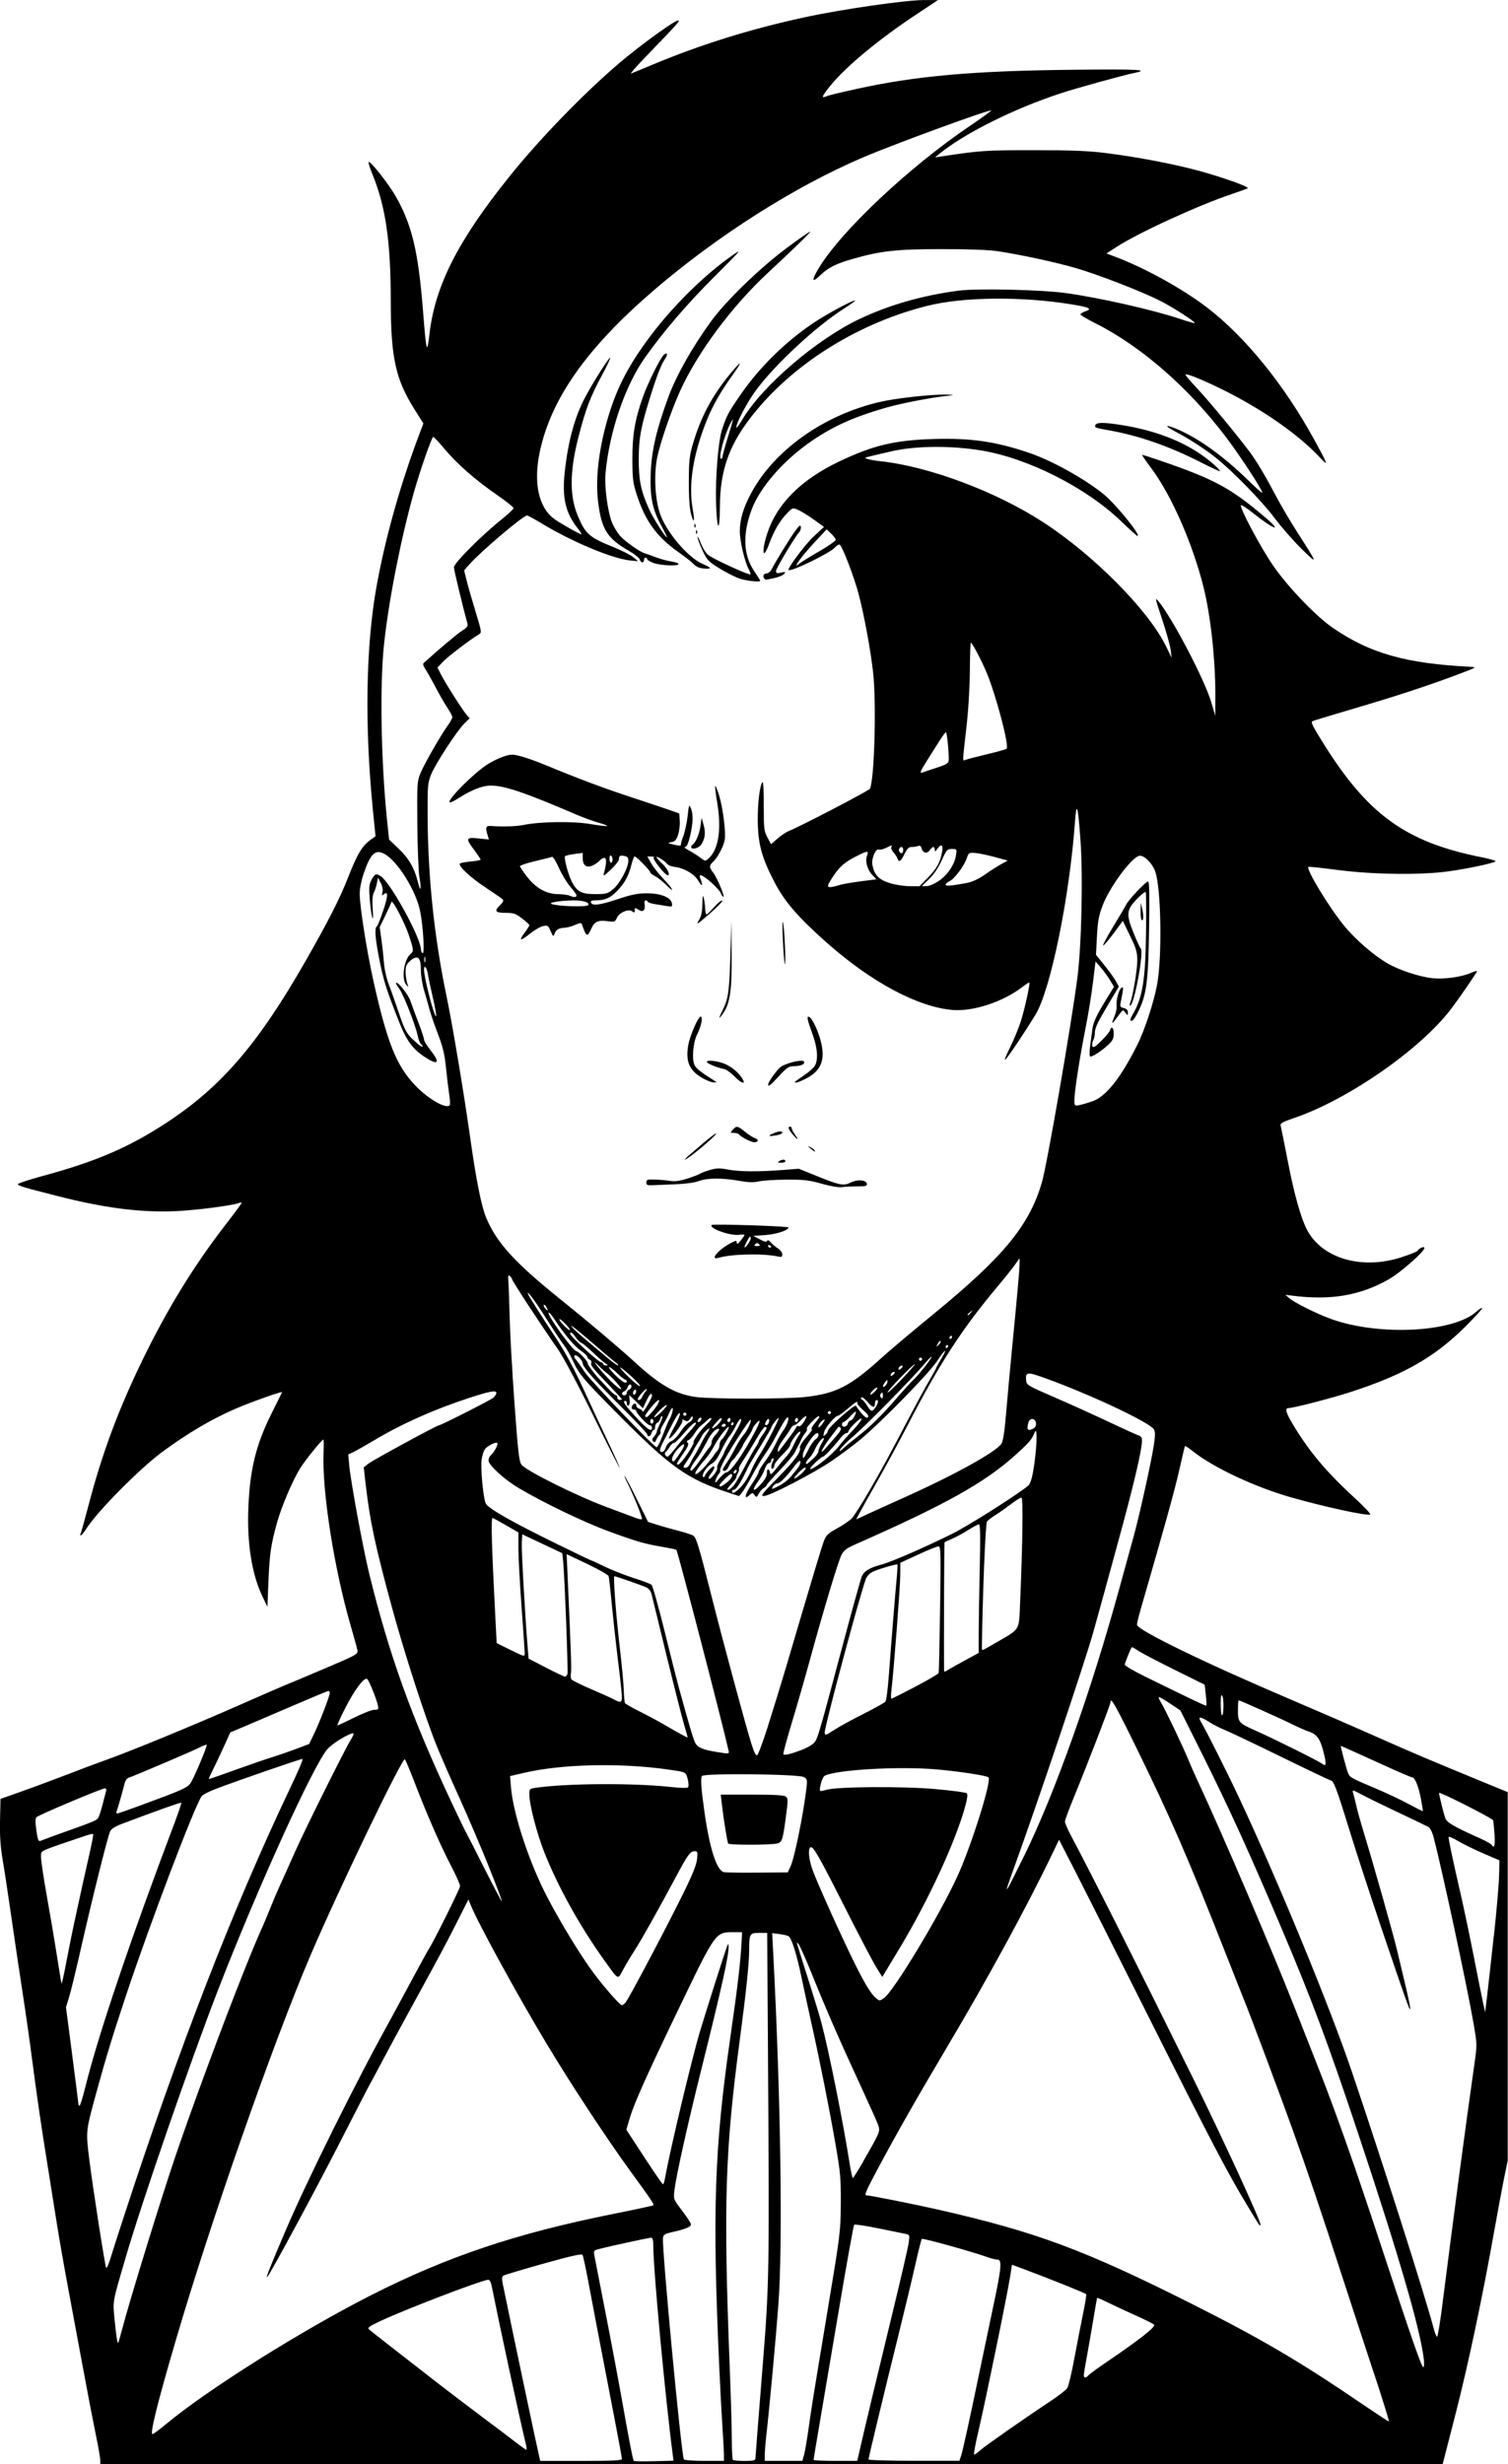 <?xml version="1.0" encoding="UTF-8" standalone="no"?>
<!-- Created with Inkscape (http://www.inkscape.org/) -->

<svg
   width="39.864mm"
   height="65.122mm"
   viewBox="0 0 39.864 65.122"
   version="1.1"
   id="svg1725"
   xml:space="preserve"
   inkscape:version="1.2 (dc2aedaf03, 2022-05-15)"
   sodipodi:docname="80s goth man.svg"
   xmlns:inkscape="http://www.inkscape.org/namespaces/inkscape"
   xmlns:sodipodi="http://sodipodi.sourceforge.net/DTD/sodipodi-0.dtd"
   xmlns="http://www.w3.org/2000/svg"
   xmlns:svg="http://www.w3.org/2000/svg"
   xmlns:rdf="http://www.w3.org/1999/02/22-rdf-syntax-ns#"
   xmlns:cc="http://creativecommons.org/ns#"
   xmlns:dc="http://purl.org/dc/elements/1.1/"><title
     id="title1745">80s goth man</title><sodipodi:namedview
     id="namedview1727"
     pagecolor="#ffffff"
     bordercolor="#666666"
     borderopacity="1.0"
     inkscape:showpageshadow="2"
     inkscape:pageopacity="0.0"
     inkscape:pagecheckerboard="0"
     inkscape:deskcolor="#d1d1d1"
     inkscape:document-units="mm"
     showgrid="false"
     inkscape:zoom="0.69041105"
     inkscape:cx="168.74006"
     inkscape:cy="624.98999"
     inkscape:window-width="1920"
     inkscape:window-height="991"
     inkscape:window-x="-9"
     inkscape:window-y="-9"
     inkscape:window-maximized="1"
     inkscape:current-layer="layer1" /><defs
     id="defs1722" /><g
     inkscape:label="Lager 1"
     inkscape:groupmode="layer"
     id="layer1"
     transform="translate(-60.06,-87.651)"><path
       style="fill:#000000;stroke-width:0.042"
       d="m 62.711,152.671 c 0,-0.056 -0.055,-0.369 -0.123,-0.696 -0.067,-0.327 -0.209,-1.061 -0.314,-1.632 -0.105,-0.571 -0.282,-1.524 -0.394,-2.118 -0.112,-0.594 -0.251,-1.388 -0.311,-1.765 -0.059,-0.377 -0.172,-1.087 -0.251,-1.578 -0.18,-1.117 -0.277,-1.788 -0.415,-2.845 -0.059,-0.457 -0.171,-1.242 -0.249,-1.744 -0.078,-0.503 -0.208,-1.381 -0.29,-1.952 -0.082,-0.571 -0.186,-1.258 -0.232,-1.527 -0.061,-0.362 -0.08,-0.636 -0.071,-1.054 l 0.012,-0.565 0.581,-0.206 c 0.32,-0.113 0.862,-0.315 1.204,-0.447 0.343,-0.133 0.782,-0.298 0.976,-0.366 0.632,-0.223 2.32,-0.917 3.513,-1.443 0.641,-0.283 1.221,-0.535 1.287,-0.56 0.067,-0.025 0.52,-0.215 1.008,-0.423 0.861,-0.367 0.886,-0.381 0.866,-0.486 -0.011,-0.059 -0.089,-0.342 -0.172,-0.627 -0.44,-1.511 -0.765,-3.571 -0.723,-4.58 0.008,-0.199 0.006,-0.362 -0.006,-0.36 -0.042,0.005 -0.482,0.55 -0.612,0.759 -0.196,0.315 -0.493,1.009 -0.609,1.428 -0.164,0.589 -0.199,0.824 -0.229,1.549 l -0.028,0.685 -0.137,-0.287 c -0.278,-0.583 -0.406,-1.407 -0.366,-2.35 0.043,-1 0.199,-1.638 0.601,-2.45 0.153,-0.308 0.283,-0.572 0.29,-0.585 0.018,-0.037 -0.834,0.265 -1.229,0.436 -0.627,0.271 -1.269,0.648 -1.933,1.138 -0.598,0.44 -1.723,1.576 -2.012,2.032 -0.061,0.096 -0.126,0.176 -0.145,0.177 -0.018,6.3e-4 -0.023,-0.015 -0.01,-0.036 0.013,-0.021 0.108,-0.362 0.212,-0.758 0.363,-1.384 0.79,-2.532 1.435,-3.856 0.659,-1.354 1.356,-2.486 2.203,-3.58 0.225,-0.29 0.408,-0.54 0.408,-0.555 0,-0.015 -0.033,-0.015 -0.073,0.002 -0.164,0.066 -1.148,0.193 -1.672,0.215 -0.924,0.04 -1.87,-0.081 -3.115,-0.398 -0.939,-0.239 -1.06,-0.276 -1.051,-0.318 0.004,-0.021 0.294,-0.116 0.644,-0.211 1.411,-0.382 2.28,-0.754 3.273,-1.404 1.457,-0.953 2.427,-2.079 3.686,-4.281 0.591,-1.033 0.901,-1.64 1.112,-2.179 0.264,-0.672 0.385,-0.871 0.638,-1.047 l 0.099,-0.069 -0.068,-0.677 c -0.223,-2.234 -0.189,-4.353 0.094,-5.922 0.232,-1.287 0.627,-2.692 1.136,-4.04 l 0.103,-0.272 -0.242,-0.386 c -0.494,-0.786 -0.619,-1.362 -0.62,-2.849 -8.23e-4,-1.59 -0.135,-2.506 -0.496,-3.381 -0.067,-0.163 -0.105,-0.296 -0.084,-0.296 0.066,0 0.528,0.59 0.708,0.904 0.432,0.754 0.601,1.465 0.725,3.041 0.086,1.093 0.106,1.163 0.17,0.603 0.147,-1.274 0.752,-2.467 2.106,-4.153 0.81,-1.009 1.968,-2.204 2.918,-3.013 0.544,-0.463 1.451,-1.12 1.546,-1.12 0.067,0 0.023,0.049 -0.886,0.992 -0.229,0.237 -0.388,0.421 -0.353,0.409 0.034,-0.013 0.296,-0.12 0.581,-0.24 1.254,-0.524 2.565,-0.933 3.987,-1.242 0.974,-0.212 2.675,-0.459 3.166,-0.459 h 0.377 l -0.581,0.385 c -0.978,0.649 -1.829,1.353 -2.242,1.853 -0.232,0.281 -0.272,0.366 -0.15,0.315 0.096,-0.04 0.27,-0.083 0.82,-0.204 1.564,-0.345 3.087,-0.48 5.731,-0.507 1.751,-0.018 2.042,-0.002 1.599,0.087 -0.265,0.053 -1.51,0.397 -1.91,0.528 -1.25,0.407 -2.579,1.07 -3.24,1.615 l -0.104,0.086 0.145,-0.022 c 1.06,-0.16 1.165,-0.168 2.45,-0.168 1.016,-6.33e-4 1.443,0.016 1.91,0.074 0.863,0.108 1.839,0.295 2.527,0.486 0.592,0.164 1.271,0.408 1.235,0.444 -0.01,0.01 -0.202,0.081 -0.426,0.156 -0.897,0.302 -2.466,1.022 -3.042,1.396 l -0.267,0.173 0.246,0.093 c 0.784,0.297 1.784,0.851 2.426,1.346 1.005,0.774 2.028,2.037 2.815,3.474 0.387,0.707 0.395,0.734 0.13,0.453 -0.527,-0.557 -1.382,-1.165 -2.335,-1.66 -0.561,-0.291 -1.13,-0.534 -1.194,-0.509 -0.017,0.006 0.128,0.18 0.322,0.385 0.306,0.325 1.063,1.242 1.39,1.682 0.168,0.226 0.415,0.643 0.678,1.142 0.132,0.251 0.385,0.681 0.561,0.955 0.559,0.871 0.561,0.878 0.128,0.457 -0.211,-0.206 -0.539,-0.579 -0.728,-0.831 -0.338,-0.45 -1.11,-1.241 -1.558,-1.596 -0.291,-0.231 -0.717,-0.505 -1.07,-0.689 -0.321,-0.167 -0.248,-0.193 0.104,-0.038 0.556,0.246 1.201,0.715 1.836,1.336 0.193,0.188 0.358,0.335 0.366,0.327 0.033,-0.033 -0.555,-0.937 -0.946,-1.457 -0.989,-1.312 -2.246,-2.411 -3.453,-3.019 -0.224,-0.113 -0.408,-0.221 -0.408,-0.24 0,-0.019 0.06,-0.056 0.132,-0.081 0.191,-0.066 0.112,-0.107 -0.361,-0.184 -1.323,-0.216 -2.867,-0.201 -3.821,0.039 -1.771,0.444 -3.438,1.464 -4.517,2.765 -0.698,0.841 -0.96,1.537 -0.963,2.556 -0.002,0.686 -0.077,0.632 -0.1,-0.072 -0.023,-0.716 0.054,-1.669 0.161,-1.993 0.118,-0.357 0.167,-0.448 0.489,-0.914 0.503,-0.728 1.205,-1.415 1.951,-1.909 0.363,-0.24 1.041,-0.602 1.072,-0.572 0.009,0.009 -0.123,0.104 -0.293,0.212 -0.728,0.461 -1.797,1.451 -2.316,2.144 -0.229,0.305 -0.53,0.871 -0.53,0.995 0,0.034 0.07,-0.057 0.156,-0.202 0.524,-0.89 1.968,-2.129 3.109,-2.667 0.786,-0.371 1.659,-0.62 2.612,-0.745 0.485,-0.064 2.2,-0.025 2.837,0.064 0.901,0.126 2.302,0.443 3.017,0.683 0.205,0.069 0.379,0.118 0.388,0.109 0.028,-0.028 -0.589,-0.424 -0.926,-0.594 -0.488,-0.245 -1.635,-0.69 -2.216,-0.858 -0.542,-0.157 -1.452,-0.354 -2.062,-0.446 -0.242,-0.036 -0.763,-0.056 -1.474,-0.056 -1.193,0 -1.611,0.045 -2.343,0.253 -0.469,0.133 -0.665,0.232 -0.886,0.445 -0.218,0.21 -0.23,0.134 -0.032,-0.195 0.592,-0.983 2.39,-2.675 4.001,-3.763 0.321,-0.217 0.571,-0.399 0.555,-0.404 -0.07,-0.024 -2.555,0.886 -3.372,1.234 -1.814,0.772 -3.865,2.075 -5.55,3.523 -1.765,1.518 -2.712,2.86 -3.009,4.265 -0.173,0.82 -0.032,1.469 0.385,1.776 0.145,0.107 0.672,0.404 0.716,0.404 0.014,0 -0.029,-0.07 -0.097,-0.156 -0.324,-0.41 -0.418,-0.814 -0.345,-1.483 0.09,-0.825 0.26,-1.451 0.536,-1.975 0.21,-0.398 0.651,-1.094 0.665,-1.05 0.007,0.021 -0.082,0.212 -0.198,0.425 -0.326,0.6 -0.449,0.923 -0.644,1.685 -0.229,0.898 -0.233,1.548 -0.011,2.07 0.201,0.476 0.302,0.564 0.929,0.817 0.227,0.092 0.469,0.215 0.537,0.273 l 0.124,0.106 -0.208,-0.021 c -0.474,-0.048 -1.539,-0.494 -2.339,-0.979 -0.19,-0.115 -0.364,-0.21 -0.386,-0.21 -0.104,0 -1.232,0.958 -1.529,1.297 l -0.135,0.155 0.07,0.281 c 0.039,0.155 0.145,0.524 0.236,0.821 0.152,0.495 0.16,0.543 0.095,0.581 -0.229,0.136 -0.812,0.578 -0.947,0.718 l -0.159,0.165 0.092,0.182 c 0.119,0.235 0.57,0.943 0.677,1.065 l 0.083,0.094 -0.136,0.133 c -0.195,0.19 -0.77,1.07 -0.883,1.352 -0.09,0.223 -0.096,0.292 -0.093,1.09 0.006,1.608 0.174,3.214 0.501,4.776 0.156,0.748 0.455,2.536 0.622,3.717 0.16,1.139 0.299,1.835 0.426,2.136 0.275,0.655 0.748,1.176 1.938,2.134 0.776,0.625 1.565,1.29 1.972,1.664 0.683,0.627 1.097,0.864 1.634,0.937 0.421,0.057 2.364,0.057 2.885,-9e-5 0.821,-0.09 1.2,-0.285 2.044,-1.054 0.194,-0.177 0.802,-0.688 1.35,-1.137 1.855,-1.518 2.536,-2.345 2.867,-3.485 0.136,-0.467 0.756,-4.036 0.934,-5.376 0.114,-0.86 0.156,-2.707 0.083,-3.696 -0.066,-0.89 -0.103,-1.015 -0.142,-0.469 -0.142,1.995 -0.646,4.462 -1.046,5.114 -0.321,0.523 -0.729,1.13 -0.8,1.188 -0.032,0.027 0.026,-0.12 0.13,-0.326 0.103,-0.206 0.236,-0.532 0.295,-0.726 0.105,-0.344 0.238,-0.961 0.213,-0.988 -0.007,-0.007 -0.1,0.053 -0.207,0.135 -0.494,0.377 -1.276,0.633 -1.809,0.592 -0.919,-0.071 -2.156,-0.731 -3.342,-1.782 -0.755,-0.67 -1.112,-1.082 -1.379,-1.597 -0.339,-0.652 -0.437,-1.013 -0.442,-1.633 -0.004,-0.475 0.06,-0.969 0.131,-1.013 0.016,-0.01 0.028,0.275 0.028,0.633 0,0.6 0.007,0.664 0.096,0.83 l 0.096,0.18 0.174,-0.151 c 0.096,-0.083 0.23,-0.173 0.299,-0.199 0.28,-0.108 2.111,-1.062 2.14,-1.115 0.12,-0.219 0.177,-2.284 0.084,-3.089 -0.07,-0.607 -0.237,-1.509 -0.381,-2.056 -0.115,-0.437 -0.41,-1.215 -0.495,-1.303 -0.02,-0.021 -0.077,0.01 -0.131,0.071 -0.133,0.149 -1.168,0.652 -1.225,0.595 -0.039,-0.039 0.436,-0.675 0.661,-0.884 l 0.274,-0.255 -0.274,-0.197 c -0.151,-0.108 -0.338,-0.224 -0.416,-0.256 -0.14,-0.059 -0.143,-0.058 -0.297,0.104 -0.185,0.194 -0.341,0.463 -0.464,0.8 -0.175,0.479 -0.207,0.179 -0.034,-0.322 0.26,-0.754 0.89,-1.379 1.866,-1.848 0.902,-0.433 1.476,-0.572 2.504,-0.604 0.986,-0.031 1.66,0.066 2.542,0.367 0.597,0.204 1.456,0.68 1.958,1.086 0.321,0.259 1.012,1.11 0.902,1.11 -0.016,0 -0.208,-0.173 -0.427,-0.385 -0.919,-0.888 -2.464,-1.671 -3.7,-1.875 -0.802,-0.132 -1.728,-0.125 -2.357,0.018 -0.34,0.078 -0.572,0.132 -0.653,0.154 -0.082,0.022 -0.082,0.022 0,0.053 0.045,0.017 0.204,0.044 0.352,0.06 1.288,0.142 3.048,0.802 4.294,1.612 1.346,0.875 2.791,2.336 3.252,3.29 l 0.141,0.291 -0.025,-0.208 c -0.014,-0.114 -0.115,-0.479 -0.226,-0.81 -0.188,-0.565 -0.194,-0.594 -0.091,-0.468 0.375,0.459 1.22,2.078 1.393,2.669 l 0.103,0.353 0.002,-0.54 c 0.003,-0.946 -0.124,-2.11 -0.313,-2.866 -0.284,-1.136 -0.838,-2.403 -1.361,-3.112 -0.151,-0.204 -0.269,-0.376 -0.264,-0.381 0.005,-0.005 0.224,0.064 0.487,0.155 1.423,0.489 1.848,0.718 2.751,1.482 0.508,0.43 0.256,0.348 -0.305,-0.099 -0.161,-0.128 -0.303,-0.222 -0.317,-0.208 -0.051,0.051 0.532,1.145 0.862,1.615 0.41,0.584 1.134,1.335 1.582,1.639 0.981,0.667 1.909,0.929 3.609,1.018 0.186,0.01 0.184,0.011 -0.27,0.184 -0.771,0.293 -1.629,0.576 -2.749,0.906 -0.59,0.174 -1.102,0.329 -1.14,0.345 -0.057,0.024 -0.007,0.126 0.297,0.61 1.178,1.878 2.178,2.593 4.185,2.992 0.211,0.042 0.37,0.09 0.353,0.106 -0.052,0.048 -0.749,0.196 -1.248,0.264 -0.734,0.101 -1.975,0.085 -2.916,-0.036 -0.423,-0.055 -0.776,-0.092 -0.784,-0.084 -0.063,0.062 0.523,1.032 0.923,1.529 0.307,0.381 0.798,0.809 1.181,1.029 0.298,0.172 0.844,0.351 1.173,0.385 0.317,0.033 0.773,-0.03 1.028,-0.143 0.106,-0.047 0.167,-0.059 0.149,-0.029 -0.101,0.172 -0.48,0.72 -0.681,0.985 -0.815,1.073 -2.733,2.404 -4.162,2.887 -0.272,0.092 -0.359,0.139 -0.345,0.186 0.01,0.035 0.096,0.465 0.192,0.956 0.168,0.865 0.338,1.476 0.5,1.795 0.389,0.766 1.447,1.08 2.496,0.741 0.222,-0.072 0.414,-0.148 0.428,-0.17 0.045,-0.072 0.186,-0.132 0.186,-0.078 0,0.096 -0.626,0.647 -0.935,0.824 -0.761,0.436 -1.542,0.568 -2.574,0.435 l -0.166,-0.021 0.104,0.09 c 0.138,0.12 0.738,0.418 1.106,0.55 1.276,0.458 3.248,0.354 3.85,-0.204 0.064,-0.059 0.128,-0.098 0.141,-0.084 0.013,0.013 -0.189,0.235 -0.449,0.494 -0.81,0.805 -1.631,1.272 -3.032,1.725 -0.505,0.163 -1.509,0.423 -1.635,0.423 -0.103,0 -0.075,0.112 0.1,0.408 0.425,0.717 0.886,1.269 1.638,1.959 0.267,0.245 0.45,0.442 0.418,0.449 -0.128,0.029 -1.235,-0.212 -2.095,-0.458 -0.964,-0.275 -2.058,-0.79 -2.608,-1.229 -0.098,-0.078 -0.185,-0.136 -0.192,-0.127 -0.007,0.008 -0.073,0.286 -0.147,0.617 -0.112,0.507 -0.381,1.479 -1.017,3.673 -0.058,0.201 -0.106,0.396 -0.106,0.434 0,0.137 1.8,1.012 4.07,1.978 0.628,0.267 1.628,0.701 2.222,0.965 1.011,0.449 1.43,0.626 2.918,1.238 l 0.592,0.243 v 4.866 4.866 l -0.101,0.495 c -0.055,0.272 -0.168,0.877 -0.251,1.345 -0.303,1.713 -0.692,3.56 -1.026,4.857 l -0.341,1.33 H 80.458 62.711 Z m 15.136,-0.118 c -0.202,-1.542 -0.517,-4.911 -0.517,-5.537 0,-0.168 -0.015,-0.223 -0.061,-0.223 -0.061,0 -1.072,0.219 -1.363,0.295 -0.154,0.04 -0.157,0.045 -0.13,0.195 0.015,0.085 0.145,0.752 0.289,1.483 0.144,0.731 0.347,1.815 0.453,2.409 0.178,1.003 0.267,1.465 0.295,1.516 0.006,0.011 0.245,0.015 0.531,0.008 l 0.52,-0.013 z m -1.347,0.085 c 0,-0.029 -0.085,-0.492 -0.188,-1.028 -0.466,-2.418 -0.572,-2.97 -0.693,-3.621 -0.071,-0.382 -0.143,-0.716 -0.16,-0.743 -0.023,-0.036 -0.3,0.026 -1.042,0.234 -0.556,0.156 -1.032,0.299 -1.057,0.318 -0.031,0.024 -0.035,0.091 -0.01,0.211 0.278,1.354 0.906,4.328 0.969,4.589 l 0.023,0.093 h 1.079 c 0.844,0 1.079,-0.011 1.079,-0.053 z m 2.699,-0.082 c -3.13e-4,-0.074 -0.018,-0.406 -0.04,-0.737 -0.022,-0.331 -0.059,-1.032 -0.083,-1.557 -0.189,-4.158 -0.134,-5.818 0.29,-8.763 0.196,-1.359 0.271,-2.001 0.298,-2.533 l 0.012,-0.249 h -0.269 c -0.419,0 -0.454,0.048 -1.291,1.786 -0.953,1.977 -1.285,2.715 -1.408,3.129 l -0.091,0.305 0.47,0.72 c 0.259,0.396 0.482,0.721 0.497,0.723 0.015,0.002 0.039,-0.067 0.054,-0.153 0.124,-0.706 0.701,-3.131 0.922,-3.873 0.156,-0.525 0.679,-2.168 0.721,-2.264 0.035,-0.082 0.036,-0.082 0.039,0.002 0.008,0.238 -0.181,1.09 -0.722,3.258 -0.37,1.483 -0.668,2.824 -0.71,3.198 -0.026,0.228 -0.025,0.229 0.206,0.533 0.128,0.168 0.232,0.329 0.232,0.358 0,0.066 -0.149,0.128 -0.478,0.201 -0.216,0.048 -0.251,0.069 -0.262,0.158 -0.032,0.269 0.485,5.742 0.553,5.852 0.014,0.023 0.252,0.04 0.542,0.04 h 0.517 l -6.33e-4,-0.135 z m 0.831,0.07 c 0,-0.035 0.078,-1.04 0.174,-2.232 0.196,-2.436 0.196,-2.462 0.155,-8.886 l -0.018,-2.772 -0.213,-4e-5 c -0.25,-4e-5 -0.263,0.022 -0.264,0.469 -6.33e-4,0.336 -0.084,1.129 -0.25,2.376 -0.386,2.9 -0.43,4.324 -0.268,8.514 0.033,0.845 0.06,1.763 0.06,2.039 3.16e-4,0.276 0.013,0.514 0.028,0.53 0.015,0.015 0.155,0.028 0.311,0.028 0.229,0 0.284,-0.013 0.284,-0.065 z m 1.286,-0.097 c 0.024,-0.089 0.071,-0.36 0.105,-0.602 0.087,-0.623 0.147,-0.992 0.525,-3.265 0.327,-1.967 0.335,-2.032 0.34,-2.762 0.004,-0.67 -0.009,-0.829 -0.132,-1.537 -0.163,-0.945 -0.408,-2.178 -0.634,-3.195 -0.091,-0.41 -0.212,-0.97 -0.27,-1.246 -0.132,-0.635 -0.266,-1.06 -0.348,-1.101 -0.035,-0.018 -0.146,-0.043 -0.246,-0.056 l -0.183,-0.023 0.027,0.526 c 0.2,3.846 0.256,7.693 0.136,9.301 -0.066,0.884 -0.234,2.705 -0.319,3.456 -0.022,0.194 -0.04,0.423 -0.04,0.509 l -3.16e-4,0.156 h 0.497 0.497 z m 1.475,-0.14 c 0.122,-0.541 0.435,-1.848 0.853,-3.571 0.226,-0.93 0.424,-1.784 0.439,-1.898 0.026,-0.194 0.022,-0.208 -0.071,-0.226 -0.054,-0.01 -0.378,-0.076 -0.72,-0.147 -0.342,-0.07 -0.635,-0.114 -0.652,-0.097 -0.017,0.017 -0.189,0.974 -0.384,2.128 -0.195,1.154 -0.429,2.539 -0.522,3.08 -0.092,0.54 -0.168,0.994 -0.168,1.007 0,0.014 0.26,0.025 0.578,0.025 h 0.578 z m 2.676,0.166 c 0.048,-0.147 0.246,-1.052 0.503,-2.295 0.09,-0.434 0.248,-1.186 0.351,-1.672 0.211,-0.991 0.231,-1.215 0.11,-1.215 -0.043,0 -0.16,-0.029 -0.26,-0.065 -0.418,-0.15 -1.72,-0.511 -1.743,-0.484 -0.014,0.016 -0.093,0.329 -0.175,0.694 -0.082,0.365 -0.291,1.235 -0.463,1.931 -0.383,1.547 -0.77,3.154 -0.77,3.203 0,0.02 0.541,0.036 1.201,0.036 h 1.201 z m 0.512,-0.151 c 0.136,-0.119 1.178,-0.847 1.872,-1.307 0.201,-0.133 0.391,-0.282 0.423,-0.332 0.032,-0.049 0.115,-0.398 0.185,-0.775 0.07,-0.377 0.173,-0.908 0.23,-1.18 0.057,-0.272 0.094,-0.508 0.084,-0.525 -0.017,-0.028 -0.986,-0.417 -1.686,-0.677 l -0.275,-0.102 -0.05,0.318 c -0.078,0.494 -0.648,3.272 -0.825,4.025 -0.088,0.371 -0.144,0.675 -0.126,0.675 0.018,0 0.095,-0.054 0.17,-0.12 z M 73.959,152.243 c -0.174,-0.728 -0.659,-2.97 -0.877,-4.06 -0.048,-0.24 -0.071,-0.288 -0.133,-0.277 -0.264,0.048 -2.13,0.764 -2.801,1.074 -0.331,0.153 -0.383,0.19 -0.332,0.236 0.054,0.049 0.468,0.373 1.846,1.443 0.251,0.195 0.756,0.579 1.121,0.852 0.365,0.273 0.777,0.584 0.914,0.691 0.137,0.106 0.261,0.194 0.275,0.195 0.014,9.5e-4 0.009,-0.068 -0.012,-0.154 z m -9.51,-0.524 c 1.094,-0.911 3.585,-2.477 5.426,-3.41 2.014,-1.021 3.825,-1.629 6.375,-2.141 0.582,-0.117 1.068,-0.221 1.078,-0.232 0.028,-0.028 -0.037,-0.124 -0.578,-0.867 -0.656,-0.9 -1.6,-2.335 -2.265,-3.445 -0.754,-1.257 -1.783,-3.136 -1.976,-3.61 l -0.066,-0.161 -0.281,0.555 c -0.328,0.649 -0.465,0.905 -1.23,2.3 -0.313,0.571 -0.677,1.244 -0.808,1.495 -0.131,0.251 -0.262,0.494 -0.29,0.54 -0.028,0.046 -0.375,0.719 -0.771,1.495 -0.618,1.212 -1.865,3.524 -1.937,3.591 -0.05,0.047 0.055,-0.222 0.474,-1.203 0.569,-1.335 1.887,-3.99 2.752,-5.545 0.038,-0.069 0.281,-0.517 0.539,-0.997 0.258,-0.48 0.483,-0.891 0.5,-0.914 0.104,-0.143 0.831,-1.604 0.831,-1.67 0,-0.044 -0.103,-0.278 -0.229,-0.519 -0.279,-0.533 -0.633,-1.339 -0.954,-2.172 -0.132,-0.343 -0.256,-0.64 -0.275,-0.661 -0.062,-0.068 -1.763,3.465 -2.499,5.188 -0.986,2.31 -2.629,7.003 -3.554,10.155 -0.489,1.666 -0.694,2.492 -0.619,2.492 0.022,0 0.183,-0.119 0.358,-0.265 z m 31.944,-1.303 c -0.225,-0.68 -0.609,-1.852 -0.854,-2.606 -0.564,-1.739 -0.878,-2.669 -1.298,-3.844 -0.296,-0.828 -1.171,-3.167 -1.289,-3.445 -0.024,-0.057 -0.258,-0.647 -0.519,-1.311 -0.955,-2.428 -1.451,-3.569 -2.32,-5.341 -0.569,-1.16 -0.697,-1.386 -0.697,-1.228 0,0.058 -0.614,1.651 -0.973,2.523 -0.127,0.308 -0.231,0.592 -0.231,0.63 -1.58e-4,0.038 0.067,0.197 0.15,0.353 0.589,1.111 1.715,3.347 3.236,6.43 0.807,1.635 1.821,3.84 1.783,3.878 -0.026,0.026 -0.005,0.056 -0.365,-0.541 -0.518,-0.859 -0.949,-1.683 -2.56,-4.895 -0.843,-1.679 -1.727,-3.433 -1.966,-3.899 l -0.434,-0.846 -0.197,0.41 c -0.668,1.389 -1.695,3.273 -2.783,5.103 -0.775,1.305 -1.302,2.23 -1.812,3.184 -0.296,0.553 -0.36,0.699 -0.308,0.699 0.082,0 1.309,0.244 1.892,0.377 2.592,0.589 3.874,1.064 6.707,2.489 1.83,0.92 2.847,1.517 4.465,2.618 0.4,0.272 0.739,0.495 0.755,0.496 0.015,6.3e-4 -0.156,-0.555 -0.381,-1.234 z m -7.562,0.015 c 0.026,-0.032 0.248,-0.194 0.493,-0.36 0.874,-0.594 1.298,-0.928 1.243,-0.981 -0.028,-0.027 -0.237,-0.132 -0.466,-0.234 -0.228,-0.102 -0.554,-0.253 -0.723,-0.336 -0.169,-0.083 -0.311,-0.145 -0.316,-0.14 -0.004,0.006 -0.049,0.263 -0.1,0.571 -0.051,0.308 -0.129,0.753 -0.172,0.989 -0.044,0.235 -0.08,0.455 -0.08,0.488 0,0.076 0.059,0.077 0.121,0.003 z m 8.867,-0.432 c -0.094,-0.796 -0.662,-2.747 -1.758,-6.031 -0.769,-2.304 -1.206,-3.475 -1.978,-5.295 -0.87,-2.051 -1.409,-3.235 -2.148,-4.714 l -0.55,-1.101 -0.263,-0.177 c -0.145,-0.097 -0.281,-0.177 -0.302,-0.177 -0.021,0 0.005,0.07 0.059,0.156 0.106,0.171 0.602,1.212 0.73,1.532 0.044,0.111 0.159,0.37 0.255,0.576 0.655,1.405 1.936,4.405 2.564,6.001 0.184,0.468 0.456,1.16 0.605,1.537 0.46,1.166 0.965,2.596 1.634,4.63 0.845,2.568 1.101,3.304 1.142,3.279 0.018,-0.011 0.023,-0.109 0.011,-0.216 z m -34.412,-0.777 c 0.188,-0.729 1.024,-3.443 1.413,-4.589 0.432,-1.271 1.273,-3.543 1.787,-4.827 0.277,-0.693 0.354,-0.878 0.533,-1.278 0.046,-0.103 0.134,-0.315 0.196,-0.472 0.062,-0.157 0.178,-0.428 0.258,-0.602 0.08,-0.174 0.249,-0.551 0.375,-0.836 0.266,-0.601 1.332,-2.744 1.487,-2.99 0.058,-0.092 0.086,-0.167 0.062,-0.167 -0.111,0 -0.539,0.26 -0.675,0.41 -0.364,0.403 -1.832,3.628 -2.885,6.339 -0.726,1.87 -2.001,5.557 -2.448,7.081 -0.364,1.243 -0.349,1.16 -0.301,1.654 0.046,0.47 0.074,0.65 0.097,0.625 0.008,-0.008 0.052,-0.165 0.1,-0.348 z m 34.91,-0.716 c 0.32,-2.512 0.605,-4.65 0.841,-6.312 0.071,-0.503 0.071,-0.513 -0.021,-1.049 -0.167,-0.971 -0.829,-4.057 -1.059,-4.939 -0.033,-0.128 -0.091,-0.243 -0.136,-0.269 -0.042,-0.024 -0.386,-0.189 -0.762,-0.367 -0.377,-0.177 -0.814,-0.391 -0.972,-0.474 -0.279,-0.148 -0.286,-0.15 -0.256,-0.053 0.017,0.055 0.056,0.212 0.087,0.349 0.031,0.137 0.115,0.436 0.185,0.665 0.254,0.825 0.787,2.71 0.893,3.156 0.059,0.251 0.165,0.696 0.235,0.989 0.07,0.293 0.119,0.541 0.108,0.551 -0.023,0.023 -0.111,-0.223 -0.775,-2.184 -0.29,-0.857 -0.674,-2.034 -0.853,-2.617 -0.312,-1.016 -0.4,-1.246 -0.474,-1.246 -0.019,0 -0.612,-0.282 -1.318,-0.628 -0.706,-0.345 -1.377,-0.664 -1.491,-0.709 -0.114,-0.045 -0.293,-0.136 -0.398,-0.203 -0.254,-0.162 -0.316,-0.158 -0.211,0.013 0.113,0.184 0.699,1.352 0.985,1.962 1.044,2.225 2.403,5.526 2.994,7.268 0.81,2.391 1.935,5.922 2.173,6.822 0.026,0.097 0.061,0.177 0.079,0.177 0.018,0 0.084,-0.406 0.147,-0.903 z m -34.834,-2.357 c 1.438,-4.4 2.864,-8.072 4.346,-11.193 0.25,-0.526 0.366,-0.799 0.348,-0.817 -0.016,-0.016 -1.853,0.62 -2.322,0.803 -0.154,0.06 -0.306,0.139 -0.338,0.176 -0.163,0.185 -1.376,3.376 -2.021,5.32 -0.345,1.039 -0.528,1.638 -0.772,2.533 -0.279,1.023 -0.276,0.994 -0.182,1.759 0.084,0.682 0.403,2.738 0.443,2.851 0.012,0.034 0.059,-0.059 0.104,-0.208 0.045,-0.148 0.222,-0.7 0.394,-1.225 z m 19.521,-1.382 c 0.447,-0.778 0.45,-0.785 0.389,-0.958 -0.029,-0.083 -0.24,-0.553 -0.467,-1.044 -0.534,-1.152 -0.903,-1.998 -1.278,-2.928 -0.166,-0.411 -0.328,-0.775 -0.359,-0.809 -0.065,-0.07 -0.09,-0.158 0.29,1.038 0.127,0.4 0.269,0.868 0.315,1.042 0.201,0.759 0.573,2.616 0.754,3.766 0.03,0.188 0.065,0.342 0.078,0.341 0.013,-9.5e-4 0.139,-0.202 0.28,-0.446 z m -20.569,-1.95 c 0.336,-1.366 1.196,-3.911 2.367,-7.007 0.103,-0.273 0.18,-0.504 0.171,-0.514 -0.015,-0.015 -0.661,0.215 -1.562,0.556 -0.197,0.074 -0.288,0.133 -0.322,0.209 -0.065,0.143 -0.489,1.847 -0.77,3.091 -0.126,0.56 -0.266,1.138 -0.312,1.283 l -0.082,0.265 0.163,1.25 c 0.09,0.688 0.164,1.274 0.164,1.302 1.04e-4,0.029 0.014,0.052 0.032,0.052 0.017,0 0.085,-0.22 0.151,-0.488 z m 37.236,-3.997 c 0.071,-0.651 0.133,-1.368 0.138,-1.593 l 0.009,-0.409 -0.42,-0.18 c -0.231,-0.099 -0.53,-0.245 -0.665,-0.325 -0.135,-0.08 -0.25,-0.13 -0.257,-0.113 -0.012,0.033 0.093,0.533 0.338,1.602 0.078,0.343 0.229,1.062 0.334,1.599 0.105,0.537 0.214,1.079 0.242,1.204 l 0.051,0.228 0.05,-0.415 c 0.027,-0.228 0.108,-0.948 0.178,-1.599 z m -22.953,1.754 c 0.083,-0.092 1.095,-2.006 1.538,-2.908 0.236,-0.481 0.338,-0.736 0.352,-0.883 0.018,-0.184 0.011,-0.206 -0.062,-0.206 -0.118,0 -0.18,0.084 -0.501,0.685 -0.473,0.884 -0.9,1.645 -1.098,1.953 -0.102,0.159 -0.239,0.388 -0.303,0.509 -0.137,0.256 -0.105,0.273 -0.489,-0.264 -0.649,-0.907 -1.218,-1.93 -1.584,-2.851 -0.198,-0.497 -0.397,-1.264 -0.397,-1.533 -3.16e-4,-0.145 0.006,-0.151 0.176,-0.176 0.816,-0.118 2.588,-0.128 3.553,-0.021 0.253,0.028 0.443,0.032 0.465,0.01 0.022,-0.022 0.019,-0.109 -0.007,-0.214 -0.049,-0.194 -0.036,-0.188 -0.512,-0.256 -1.272,-0.182 -2.811,-0.147 -3.816,0.087 l -0.369,0.086 0.026,0.308 c 0.055,0.645 0.421,1.797 0.858,2.694 0.278,0.57 0.817,1.481 1.216,2.053 0.272,0.389 0.795,1 0.857,1 0.018,0 0.062,-0.033 0.099,-0.073 z m 6.833,-0.117 c 0.257,-0.18 1.466,-2.186 1.938,-3.215 0.369,-0.805 0.914,-2.538 0.822,-2.617 -0.055,-0.048 -0.791,-0.16 -1.382,-0.211 -0.992,-0.086 -2.649,0.01 -2.949,0.17 -0.064,0.034 -0.156,0.358 -0.114,0.4 0.008,0.008 0.079,-0.005 0.157,-0.029 0.28,-0.085 2.029,-0.097 2.884,-0.02 0.434,0.039 0.807,0.088 0.83,0.11 0.026,0.025 0.017,0.131 -0.028,0.299 -0.244,0.929 -0.981,2.529 -1.76,3.819 l -0.445,0.738 -0.161,-0.26 c -0.089,-0.143 -0.47,-0.871 -0.847,-1.617 -0.687,-1.358 -0.822,-1.592 -0.893,-1.548 -0.07,0.043 -0.039,0.338 0.064,0.613 0.152,0.404 0.78,1.794 1.11,2.458 0.279,0.561 0.437,0.816 0.572,0.923 0.083,0.066 0.091,0.065 0.202,-0.013 z m -21.588,-1.097 c 0.05,-0.263 0.125,-0.636 0.167,-0.831 0.169,-0.783 0.336,-1.539 0.431,-1.952 0.055,-0.24 0.092,-0.444 0.082,-0.454 -0.01,-0.01 -0.106,0.012 -0.214,0.049 -1.243,0.422 -1.151,0.381 -1.165,0.524 -0.007,0.072 0.061,0.547 0.153,1.055 0.091,0.508 0.204,1.176 0.252,1.484 0.048,0.308 0.099,0.626 0.113,0.706 l 0.027,0.145 0.032,-0.125 c 0.018,-0.069 0.073,-0.34 0.122,-0.602 z m 11.134,-2.39 c -0.202,-0.501 -0.549,-1.313 -0.772,-1.804 -0.223,-0.491 -0.489,-1.099 -0.591,-1.35 -0.31,-0.764 -0.861,-2.468 -1.192,-3.682 -0.44,-1.615 -0.582,-2.279 -0.694,-3.249 l -0.052,-0.452 0.122,-0.098 c 0.112,-0.089 1.808,-1.012 1.861,-1.012 0.054,0 1.377,-0.671 1.446,-0.733 0.042,-0.038 0.076,-0.095 0.076,-0.126 0,-0.077 -0.187,-0.042 -0.748,0.143 -0.926,0.305 -1.746,0.672 -2.492,1.116 -0.217,0.129 -0.457,0.265 -0.534,0.302 l -0.14,0.067 0.028,0.304 c 0.037,0.411 0.366,2.192 0.522,2.829 0.534,2.179 1.124,3.815 2.202,6.109 0.166,0.354 0.335,0.702 0.375,0.773 0.04,0.071 0.263,0.507 0.495,0.969 0.233,0.462 0.43,0.833 0.439,0.824 0.009,-0.009 -0.149,-0.426 -0.351,-0.927 z m 14.156,-0.266 c 0.821,-1.673 1.784,-4.384 2.532,-7.125 0.137,-0.503 0.297,-1.082 0.355,-1.288 0.145,-0.513 0.473,-1.991 0.539,-2.426 0.043,-0.282 0.044,-0.374 0.003,-0.439 -0.112,-0.181 -1.645,-0.905 -2.823,-1.333 -0.534,-0.194 -0.572,-0.191 -0.552,0.044 0.01,0.119 0.04,0.137 0.738,0.439 0.4,0.173 1.045,0.465 1.433,0.648 0.388,0.184 0.748,0.347 0.799,0.363 0.062,0.019 0.093,0.062 0.093,0.126 0,0.257 -0.22,1.19 -0.652,2.764 -0.103,0.377 -0.249,0.91 -0.324,1.184 -0.075,0.274 -0.212,0.77 -0.305,1.103 -0.223,0.801 -1.49,4.567 -2.128,6.324 -0.264,0.728 -0.237,0.692 0.292,-0.386 z m -6.177,0.281 c 0.109,-0.231 0.347,-1.408 0.426,-2.098 0.022,-0.195 0.015,-0.221 -0.07,-0.269 -0.143,-0.081 -2.645,-0.106 -2.696,-0.028 -0.04,0.063 -0.019,0.35 0.073,0.99 0.134,0.934 0.318,1.5 0.504,1.55 0.04,0.011 0.437,0.017 0.882,0.013 l 0.81,-0.006 z m -1.646,-0.61 c -0.024,-0.039 -0.126,-0.673 -0.169,-1.054 l -0.027,-0.239 h 0.826 c 0.597,0 0.844,0.014 0.893,0.052 0.061,0.047 0.061,0.093 0.006,0.509 -0.087,0.655 -0.102,0.701 -0.247,0.732 -0.189,0.041 -1.256,0.041 -1.281,0 z m 20.258,-0.244 c -0.012,-0.177 -0.028,-0.344 -0.036,-0.371 -0.016,-0.052 -1.432,-0.769 -1.431,-0.724 0.002,0.066 0.13,0.578 0.17,0.677 0.045,0.111 0.235,0.221 0.914,0.524 0.151,0.068 0.288,0.144 0.304,0.169 0.072,0.116 0.099,0.022 0.08,-0.275 z m -37.767,-0.073 c 0.807,-0.29 0.82,-0.296 0.866,-0.383 0.022,-0.042 0.071,-0.197 0.109,-0.345 0.037,-0.148 0.078,-0.302 0.089,-0.342 0.013,-0.043 -7.91e-4,-0.073 -0.033,-0.072 -0.082,3.2e-4 -1.75,0.703 -1.805,0.761 -0.034,0.036 -0.035,0.131 -0.004,0.352 0.036,0.254 0.054,0.298 0.109,0.274 0.037,-0.016 0.338,-0.127 0.669,-0.246 z m 2.056,-0.722 c 0.996,-0.366 1.148,-0.433 1.233,-0.546 0.087,-0.117 0.46,-0.999 0.434,-1.025 -0.009,-0.01 -0.108,0.029 -0.219,0.085 -0.179,0.091 -1.669,0.726 -1.851,0.789 -0.039,0.014 -0.083,0.077 -0.098,0.141 -0.031,0.137 -0.181,0.662 -0.212,0.744 -0.012,0.031 -0.006,0.057 0.014,0.057 0.02,0 0.335,-0.11 0.7,-0.244 z m 33.766,-0.144 c -0.064,-0.335 -0.159,-0.567 -0.232,-0.567 -0.024,0 -0.327,-0.129 -0.674,-0.287 -0.777,-0.354 -1.201,-0.544 -1.211,-0.544 -0.015,0 0.145,0.605 0.189,0.714 0.049,0.12 0.075,0.134 0.764,0.425 0.251,0.106 0.625,0.282 0.831,0.393 0.206,0.11 0.378,0.197 0.384,0.194 0.005,-0.004 -0.018,-0.151 -0.051,-0.327 z m -31.328,-0.769 c 0.372,-0.134 0.808,-0.284 0.968,-0.333 0.16,-0.05 0.444,-0.148 0.63,-0.218 l 0.34,-0.128 0.133,-0.276 c 0.149,-0.31 0.413,-0.996 0.413,-1.075 1.26e-4,-0.029 -0.016,-0.052 -0.035,-0.052 -0.019,0 -0.407,0.161 -0.862,0.357 -0.455,0.196 -1.031,0.443 -1.28,0.548 l -0.453,0.191 -0.142,0.314 c -0.078,0.173 -0.201,0.435 -0.274,0.584 -0.169,0.345 -0.164,0.332 -0.138,0.332 0.012,0 0.327,-0.11 0.699,-0.243 z m 28.753,-0.465 c -0.084,-0.344 -0.176,-0.473 -0.384,-0.541 -0.085,-0.028 -0.282,-0.114 -0.436,-0.191 -0.292,-0.146 -1.389,-0.637 -1.423,-0.637 -0.011,0 -0.019,0.119 -0.019,0.264 0,0.319 0.017,0.338 0.498,0.552 0.496,0.221 1.624,0.783 1.724,0.859 0.115,0.088 0.123,0.028 0.041,-0.306 z m -14.685,-0.694 c 0.137,-0.428 0.351,-1.124 0.476,-1.547 0.736,-2.497 0.946,-3.196 1.006,-3.349 0.057,-0.145 0.112,-0.196 0.351,-0.327 0.156,-0.086 0.33,-0.204 0.386,-0.264 0.056,-0.06 0.261,-0.383 0.456,-0.719 0.354,-0.612 0.504,-0.888 1.068,-1.965 0.168,-0.32 0.394,-0.737 0.504,-0.927 0.11,-0.19 0.2,-0.353 0.2,-0.362 0,-0.009 0.057,-0.112 0.126,-0.23 0.191,-0.324 0.12,-0.288 -0.107,0.054 -0.221,0.332 -1.486,1.623 -2.033,2.076 -0.183,0.151 -0.519,0.402 -0.748,0.557 -0.491,0.334 -1.641,0.929 -1.795,0.929 -0.095,0 -0.053,-0.055 0.357,-0.47 0.455,-0.461 0.634,-0.702 0.598,-0.808 -0.01,-0.029 0.04,-0.122 0.112,-0.208 0.214,-0.256 0.219,-0.263 0.194,-0.288 -0.013,-0.013 0.033,-0.089 0.102,-0.168 0.069,-0.079 0.115,-0.155 0.102,-0.168 -0.035,-0.035 -0.355,0.289 -0.328,0.333 0.013,0.021 -0.005,0.069 -0.04,0.108 -0.035,0.039 -0.083,0.117 -0.108,0.174 -0.024,0.057 -0.061,0.132 -0.081,0.166 -0.02,0.034 -0.06,0.112 -0.088,0.173 -0.028,0.061 -0.208,0.275 -0.399,0.475 -0.191,0.2 -0.348,0.378 -0.348,0.396 0,0.018 -0.033,0.05 -0.074,0.072 -0.041,0.022 -0.101,0.089 -0.133,0.15 -0.054,0.102 -0.063,0.105 -0.112,0.038 -0.05,-0.069 -0.057,-0.069 -0.133,-3.2e-4 -0.157,0.142 -0.125,-0.011 0.058,-0.285 0.103,-0.153 0.186,-0.301 0.186,-0.33 0,-0.028 0.075,-0.153 0.168,-0.276 0.092,-0.124 0.216,-0.328 0.275,-0.454 0.059,-0.126 0.151,-0.288 0.204,-0.359 0.104,-0.139 0.174,-0.349 0.116,-0.348 -0.035,3.1e-4 -0.129,0.153 -0.348,0.569 -0.063,0.119 -0.179,0.306 -0.258,0.415 -0.079,0.109 -0.224,0.352 -0.323,0.538 -0.098,0.187 -0.218,0.388 -0.266,0.448 l -0.087,0.109 -0.311,-0.102 c -1.032,-0.338 -1.499,-0.665 -2.772,-1.943 -1.056,-1.061 -1.144,-1.165 -1.323,-1.557 -0.061,-0.134 -0.163,-0.309 -0.226,-0.39 -0.064,-0.081 -0.268,-0.389 -0.455,-0.685 -0.29,-0.46 -0.545,-0.803 -0.493,-0.663 0.021,0.058 0.368,0.604 0.763,1.202 0.221,0.335 0.463,0.787 0.723,1.353 0.215,0.468 0.517,1.117 0.672,1.442 0.155,0.326 0.273,0.592 0.262,0.592 -0.01,0 -0.33,-0.631 -0.709,-1.402 -0.404,-0.821 -0.787,-1.539 -0.924,-1.734 -0.39,-0.553 -1.207,-1.8 -1.207,-1.841 0,-0.021 -0.026,-0.06 -0.057,-0.086 -0.048,-0.039 -0.055,-0.017 -0.043,0.13 0.008,0.098 0.023,0.523 0.034,0.946 0.01,0.423 0.068,1.451 0.128,2.284 0.091,1.258 0.122,1.534 0.182,1.62 0.109,0.156 1.455,0.827 2.248,1.122 0.377,0.14 0.737,0.274 0.801,0.299 0.064,0.024 0.126,0.034 0.138,0.022 0.024,-0.024 -0.216,-0.624 -0.385,-0.96 -0.059,-0.117 -0.091,-0.198 -0.071,-0.179 0.02,0.018 0.167,0.299 0.327,0.623 l 0.291,0.589 0.228,0.073 c 0.126,0.04 0.381,0.112 0.568,0.16 0.187,0.048 0.369,0.108 0.405,0.135 0.078,0.057 0.153,0.309 0.485,1.626 0.138,0.548 0.399,1.539 0.579,2.201 0.487,1.792 0.544,1.973 0.618,1.973 0.022,0 0.153,-0.35 0.29,-0.779 z m 0.868,0.645 c 0.121,-0.044 0.266,-0.121 0.322,-0.171 0.117,-0.104 0.118,-0.104 0.767,-2.54 0.256,-0.959 0.49,-1.804 0.52,-1.877 0.062,-0.148 0.203,-0.235 0.527,-0.321 0.259,-0.069 1.134,-0.45 1.863,-0.811 0.41,-0.203 1.626,-0.97 1.997,-1.26 0.089,-0.07 0.144,-0.285 0.202,-0.799 0.051,-0.447 0.042,-0.773 -0.016,-0.622 -0.071,0.184 -0.146,0.271 -0.524,0.611 -0.805,0.723 -1.848,1.304 -4.195,2.339 -0.257,0.113 -0.325,0.164 -0.39,0.291 -0.086,0.169 -0.484,1.492 -0.836,2.781 -0.125,0.457 -0.337,1.195 -0.472,1.641 -0.135,0.445 -0.237,0.824 -0.227,0.841 0.022,0.038 0.167,0.006 0.462,-0.103 z m -1.913,-9.5e-4 c -0.163,-0.73 -1.341,-5.26 -1.377,-5.296 -0.01,-0.01 -0.174,-0.045 -0.363,-0.077 -0.481,-0.082 -0.708,-0.148 -1.446,-0.42 -0.631,-0.232 -1.692,-0.742 -2.343,-1.126 -0.391,-0.23 -0.814,-0.615 -0.814,-0.74 0,-0.048 0.029,-0.112 0.065,-0.141 0.082,-0.068 0.198,-0.289 0.168,-0.319 -0.04,-0.04 -0.279,0.082 -0.335,0.172 -0.03,0.048 -0.065,0.163 -0.079,0.255 -0.033,0.226 0.04,1.034 0.107,1.169 0.066,0.134 0.674,0.48 1.89,1.076 0.485,0.238 0.891,0.432 0.902,0.432 0.011,0 0.172,0.074 0.357,0.164 0.185,0.09 0.527,0.225 0.759,0.299 0.233,0.074 0.447,0.155 0.476,0.18 0.029,0.025 0.184,0.577 0.344,1.227 0.161,0.65 0.328,1.312 0.372,1.472 0.286,1.039 0.386,1.377 0.438,1.478 0.064,0.124 0.197,0.181 0.559,0.24 0.348,0.057 0.344,0.057 0.321,-0.046 z m -1.167,-0.656 c -0.052,-0.17 -0.259,-0.983 -0.46,-1.805 -0.2,-0.822 -0.381,-1.562 -0.401,-1.644 -0.025,-0.102 -0.073,-0.166 -0.151,-0.202 -0.106,-0.049 -0.799,-0.291 -0.837,-0.292 -0.035,-0.001 0.041,1.01 0.139,1.848 0.056,0.48 0.106,1.006 0.11,1.171 0.004,0.164 0.019,0.316 0.033,0.337 0.014,0.021 0.184,0.118 0.378,0.215 0.194,0.097 0.475,0.247 0.623,0.333 0.441,0.255 0.643,0.366 0.652,0.358 0.005,-0.005 -0.034,-0.148 -0.087,-0.318 z m 3.978,0.11 c 0.117,-0.077 0.457,-0.263 0.755,-0.413 0.299,-0.15 0.562,-0.297 0.585,-0.327 0.023,-0.03 0.063,-0.344 0.089,-0.698 0.06,-0.818 0.165,-2.12 0.207,-2.566 0.018,-0.189 0.026,-0.35 0.019,-0.358 -0.022,-0.022 -0.531,0.129 -0.663,0.197 -0.069,0.036 -0.146,0.117 -0.17,0.181 -0.148,0.38 -1.088,3.885 -1.088,4.056 0,0.094 0.024,0.087 0.266,-0.073 z m -12.705,-0.316 c 0.228,-0.114 0.468,-0.207 0.533,-0.207 0.109,-3.2e-4 0.116,-0.009 0.09,-0.127 -0.037,-0.168 -0.224,-0.631 -0.277,-0.683 -0.071,-0.071 -0.33,0.268 -0.581,0.762 -0.129,0.255 -0.223,0.463 -0.208,0.462 0.015,-3.2e-4 0.215,-0.093 0.443,-0.207 z m 22.95,-0.571 c -0.032,-0.055 -0.043,-0.005 -0.044,0.201 -6.33e-4,0.15 0.013,0.288 0.03,0.305 0.049,0.049 0.061,-0.424 0.014,-0.506 z m -0.438,-0.028 -0.029,-0.27 -0.805,-0.399 c -0.443,-0.219 -0.874,-0.445 -0.957,-0.502 -0.083,-0.057 -0.158,-0.097 -0.165,-0.09 -0.03,0.03 -0.185,0.417 -0.185,0.462 0,0.027 0.238,0.167 0.53,0.31 1.229,0.604 1.61,0.786 1.625,0.773 0.009,-0.008 0.003,-0.135 -0.014,-0.284 z m -15.448,-0.118 c -0.015,-0.166 -0.064,-0.591 -0.109,-0.945 -0.044,-0.354 -0.109,-0.952 -0.145,-1.329 -0.035,-0.377 -0.073,-0.713 -0.084,-0.748 -0.011,-0.034 -0.265,-0.179 -0.565,-0.322 l -0.545,-0.259 0.028,0.633 c 0.088,1.959 0.103,2.413 0.085,2.515 -0.011,0.062 -0.005,0.134 0.013,0.161 0.018,0.027 0.251,0.143 0.518,0.257 0.266,0.114 0.537,0.236 0.601,0.271 0.217,0.118 0.234,0.098 0.203,-0.234 z m 7.767,-0.099 c 0.333,-0.174 0.612,-0.338 0.619,-0.363 0.008,-0.026 0.025,-0.789 0.038,-1.697 0.022,-1.491 0.018,-1.651 -0.042,-1.651 -0.036,0 -0.279,0.098 -0.538,0.218 l -0.472,0.218 -0.001,0.332 c -0.001,0.301 -0.171,2.513 -0.234,3.042 -0.014,0.12 -0.014,0.218 -8.5e-5,0.218 0.014,0 0.298,-0.143 0.631,-0.317 z m -9.193,-0.339 c 0.021,-0.081 -0.078,-2.64 -0.115,-2.981 l -0.023,-0.21 -0.528,-0.249 -0.528,-0.249 -0.013,0.21 c -0.012,0.188 0.082,1.887 0.152,2.743 l 0.027,0.332 0.457,0.237 c 0.251,0.13 0.478,0.238 0.504,0.239 0.026,9.5e-4 0.056,-0.032 0.066,-0.072 z m 10.508,-0.358 0.363,-0.197 v -0.509 c 0,-0.28 0.012,-1.045 0.027,-1.699 0.02,-0.88 0.015,-1.19 -0.02,-1.19 -0.026,0 -0.151,0.066 -0.278,0.147 -0.127,0.081 -0.318,0.185 -0.426,0.231 -0.108,0.046 -0.201,0.089 -0.207,0.096 -0.009,0.009 -0.019,2.952 -0.012,3.383 6.33e-4,0.047 0.017,0.046 0.094,-0.003 0.051,-0.033 0.257,-0.149 0.457,-0.257 z m -11.639,-0.201 c -4.1e-5,-0.051 -0.037,-0.598 -0.083,-1.215 -0.045,-0.617 -0.083,-1.311 -0.083,-1.543 l -3.16e-4,-0.422 -0.33,-0.191 c -0.182,-0.105 -0.341,-0.191 -0.353,-0.191 -0.046,0 -0.023,0.774 0.085,2.848 l 0.024,0.46 0.339,0.166 c 0.416,0.204 0.401,0.201 0.401,0.087 z m 12.513,-0.297 c 0.593,-0.348 0.552,-0.274 0.584,-1.044 0.068,-1.603 0.082,-2.76 0.034,-2.76 -0.026,0 -0.155,0.081 -0.287,0.181 -0.132,0.1 -0.314,0.228 -0.406,0.285 -0.092,0.057 -0.189,0.132 -0.217,0.165 -0.041,0.049 -0.119,1.999 -0.135,3.346 -3.14e-4,0.029 0.009,0.052 0.021,0.052 0.012,0 0.194,-0.101 0.405,-0.225 z m -2.483,-3.805 c 1.323,-0.593 2.429,-1.204 2.572,-1.422 0.046,-0.07 0.084,-0.323 0.128,-0.845 0.034,-0.409 0.101,-1.137 0.148,-1.616 0.148,-1.521 0.205,-2.156 0.205,-2.301 l 1.55e-4,-0.141 -0.131,0.183 c -0.072,0.101 -0.27,0.348 -0.44,0.55 -0.944,1.123 -1.539,2.039 -2.378,3.661 -0.213,0.411 -0.577,1.084 -0.81,1.495 -0.233,0.411 -0.454,0.807 -0.492,0.881 l -0.069,0.133 0.301,-0.14 c 0.166,-0.077 0.6,-0.274 0.966,-0.438 z m -4.309,-0.287 c 0.086,-0.09 0.202,-0.272 0.258,-0.405 0.056,-0.133 0.153,-0.317 0.215,-0.41 0.156,-0.232 0.543,-0.978 0.52,-1.001 -0.019,-0.019 -0.194,0.207 -0.194,0.252 0,0.013 -0.123,0.225 -0.272,0.471 -0.306,0.503 -0.314,0.516 -0.41,0.717 -0.132,0.276 -0.252,0.457 -0.304,0.457 -0.029,4e-5 -0.052,0.019 -0.052,0.042 0,0.082 0.086,0.038 0.239,-0.122 z m -0.209,-0.013 c 0.047,-0.051 0.181,-0.277 0.297,-0.501 0.116,-0.224 0.249,-0.461 0.295,-0.526 0.046,-0.065 0.084,-0.135 0.084,-0.155 0,-0.021 0.047,-0.101 0.104,-0.178 0.111,-0.151 0.128,-0.208 0.063,-0.208 -0.023,0 -0.102,0.103 -0.177,0.23 -0.206,0.35 -0.291,0.488 -0.419,0.681 -0.064,0.097 -0.107,0.187 -0.095,0.199 0.012,0.012 3.14e-4,0.062 -0.027,0.11 -0.027,0.048 -0.046,0.099 -0.042,0.112 0.004,0.013 -0.048,0.085 -0.116,0.158 -0.067,0.074 -0.122,0.142 -0.122,0.152 0,0.047 0.077,0.009 0.155,-0.075 z m 0.757,-0.081 c 0.09,-0.104 0.141,-0.204 0.135,-0.266 -0.01,-0.122 0.063,-0.133 0.081,-0.012 0.011,0.074 0.041,0.052 0.189,-0.135 0.097,-0.122 0.213,-0.26 0.258,-0.305 0.045,-0.046 0.121,-0.167 0.168,-0.27 0.047,-0.103 0.116,-0.229 0.152,-0.28 0.038,-0.054 0.047,-0.093 0.021,-0.093 -0.053,0 -0.256,0.286 -0.256,0.36 0,0.028 -0.093,0.142 -0.208,0.255 -0.114,0.112 -0.208,0.234 -0.208,0.27 0,0.036 -0.019,0.077 -0.042,0.091 -0.054,0.034 -0.053,-0.087 0.001,-0.19 0.03,-0.055 0.03,-0.08 0,-0.08 -0.024,0 -0.043,0.028 -0.043,0.062 0,0.034 -0.027,0.062 -0.059,0.062 -0.032,0 -0.082,0.069 -0.11,0.154 -0.028,0.085 -0.104,0.228 -0.169,0.318 -0.203,0.28 -0.14,0.324 0.088,0.06 z m 0.763,-0.167 c 0.059,-0.075 0.133,-0.166 0.164,-0.202 0.073,-0.085 0.113,-0.19 0.083,-0.22 -0.013,-0.013 -0.076,0.046 -0.141,0.131 -0.227,0.299 -0.391,0.465 -0.462,0.465 -0.039,3.2e-4 -0.092,0.039 -0.117,0.086 -0.043,0.08 -0.034,0.079 0.159,-0.019 0.113,-0.057 0.253,-0.165 0.312,-0.241 z m -1.689,0.152 c 0.124,-0.094 0.188,-0.226 0.11,-0.226 -0.041,0 -0.303,0.258 -0.303,0.299 0,0.056 0.048,0.038 0.193,-0.073 z m -0.013,-0.268 c 0.109,0 0.452,-0.49 0.781,-1.118 0.065,-0.124 0.109,-0.234 0.098,-0.245 -0.023,-0.023 -0.184,0.163 -0.186,0.215 -6.33e-4,0.019 -0.057,0.119 -0.126,0.22 -0.069,0.102 -0.125,0.193 -0.125,0.204 0,0.038 -0.228,0.371 -0.274,0.401 -0.026,0.017 -0.07,0.087 -0.099,0.156 -0.029,0.069 -0.078,0.126 -0.109,0.126 -0.075,0 -0.072,-0.027 0.015,-0.16 0.128,-0.195 0.173,-0.272 0.284,-0.484 0.06,-0.114 0.15,-0.254 0.201,-0.311 0.095,-0.107 0.214,-0.363 0.183,-0.394 -0.023,-0.023 -0.477,0.669 -0.676,1.031 -0.086,0.156 -0.145,0.295 -0.131,0.308 0.014,0.013 -0.001,0.054 -0.033,0.09 -0.032,0.036 -0.071,0.112 -0.087,0.169 -0.026,0.089 -0.012,0.082 0.102,-0.052 0.072,-0.086 0.154,-0.156 0.181,-0.156 z m -0.311,0.041 c 0.051,-0.069 0.082,-0.143 0.069,-0.165 -0.013,-0.021 0.023,-0.114 0.081,-0.206 0.058,-0.092 0.105,-0.181 0.105,-0.199 4.1e-5,-0.018 0.092,-0.184 0.203,-0.37 0.112,-0.186 0.216,-0.378 0.231,-0.426 0.049,-0.154 -0.037,-0.093 -0.123,0.088 -0.046,0.096 -0.123,0.222 -0.172,0.28 -0.049,0.058 -0.148,0.232 -0.221,0.387 -0.091,0.193 -0.17,0.3 -0.253,0.343 -0.125,0.065 -0.275,0.297 -0.223,0.345 0.016,0.015 0.038,0.003 0.049,-0.027 0.036,-0.101 0.211,-0.278 0.243,-0.246 0.017,0.017 -0.009,0.087 -0.059,0.154 -0.098,0.132 -0.11,0.167 -0.057,0.167 0.019,0 0.075,-0.057 0.127,-0.125 z m 2.284,0.003 c 0.077,-0.066 0.133,-0.14 0.124,-0.166 -0.009,-0.026 -0.089,0.029 -0.179,0.121 -0.188,0.193 -0.152,0.222 0.055,0.045 z m -2.525,-0.216 c 0.101,-0.118 0.202,-0.244 0.223,-0.28 0.021,-0.037 0.063,-0.091 0.093,-0.122 0.03,-0.03 0.055,-0.098 0.055,-0.151 0,-0.053 0.028,-0.119 0.061,-0.147 0.055,-0.046 0.188,-0.274 0.188,-0.324 0,-0.069 -0.264,0.262 -0.373,0.468 -0.073,0.137 -0.184,0.305 -0.247,0.374 -0.063,0.069 -0.156,0.185 -0.207,0.26 -0.151,0.221 -0.003,0.164 0.207,-0.079 z m 0.828,0.126 c 0,-0.023 -0.019,-0.03 -0.042,-0.016 -0.023,0.014 -0.042,0.044 -0.042,0.067 0,0.023 0.019,0.03 0.042,0.016 0.023,-0.014 0.042,-0.044 0.042,-0.067 z m -0.955,-0.297 c 0.103,-0.152 0.21,-0.3 0.239,-0.328 0.029,-0.028 0.052,-0.089 0.052,-0.134 0,-0.046 0.05,-0.135 0.111,-0.199 0.061,-0.064 0.1,-0.127 0.087,-0.14 -0.047,-0.047 -0.189,0.08 -0.279,0.248 -0.183,0.342 -0.242,0.44 -0.342,0.573 -0.13,0.173 -0.177,0.294 -0.107,0.272 0.029,-0.009 0.136,-0.14 0.239,-0.292 z m 3.252,0.037 c 0.154,-0.123 0.334,-0.296 0.4,-0.384 0.066,-0.089 0.234,-0.28 0.373,-0.425 0.139,-0.145 0.241,-0.282 0.227,-0.306 -0.026,-0.042 -0.348,0.277 -0.348,0.346 0,0.02 -0.024,0.036 -0.052,0.036 -0.029,0 -0.099,0.059 -0.156,0.131 -0.193,0.245 -0.425,0.492 -0.463,0.492 -0.021,0 -0.116,0.075 -0.211,0.166 -0.253,0.243 -0.099,0.205 0.23,-0.057 z m -3.541,0.088 c 0.023,-0.051 0.077,-0.15 0.121,-0.218 0.044,-0.069 0.121,-0.209 0.172,-0.311 0.051,-0.103 0.128,-0.238 0.172,-0.301 0.043,-0.063 0.068,-0.114 0.054,-0.114 -0.038,0 -0.171,0.136 -0.203,0.208 -0.015,0.034 -0.065,0.118 -0.11,0.187 -0.045,0.069 -0.099,0.162 -0.12,0.208 -0.021,0.046 -0.087,0.154 -0.146,0.241 -0.126,0.184 -0.129,0.195 -0.045,0.195 0.035,0 0.082,-0.042 0.104,-0.093 z m -0.055,-0.279 c 0.096,-0.145 0.167,-0.276 0.158,-0.291 -0.027,-0.043 0.193,-0.348 0.352,-0.489 0.08,-0.071 0.133,-0.141 0.118,-0.156 -0.015,-0.015 -0.063,0.008 -0.106,0.051 -0.043,0.043 -0.116,0.106 -0.161,0.138 -0.045,0.033 -0.124,0.128 -0.175,0.211 -0.051,0.083 -0.123,0.163 -0.161,0.178 -0.051,0.019 -0.056,0.038 -0.022,0.073 0.034,0.035 0.004,0.108 -0.118,0.281 -0.09,0.129 -0.164,0.249 -0.164,0.267 0,0.089 0.122,-0.026 0.279,-0.263 z m 3.363,0.09 c 0.053,-0.052 0.096,-0.125 0.096,-0.161 0,-0.036 0.041,-0.131 0.09,-0.212 0.06,-0.097 0.071,-0.139 0.033,-0.127 -0.057,0.019 -0.168,0.18 -0.245,0.354 -0.022,0.051 -0.079,0.13 -0.125,0.177 -0.104,0.104 -0.116,0.204 -0.015,0.121 0.038,-0.031 0.113,-0.1 0.166,-0.152 z m -3.566,-0.098 c 0.153,-0.233 0.146,-0.31 -0.015,-0.159 -0.167,0.157 -0.256,0.38 -0.148,0.37 0.013,-0.001 0.086,-0.097 0.162,-0.212 z m 3.396,-0.101 c 0.064,-0.127 0.151,-0.249 0.192,-0.271 0.075,-0.04 0.105,-0.162 0.041,-0.162 -0.095,0 -0.381,0.443 -0.381,0.59 0,0.116 0.023,0.091 0.149,-0.157 z m -3.52,-0.028 c 0.093,-0.12 0.254,-0.31 0.358,-0.422 0.104,-0.112 0.189,-0.219 0.189,-0.238 0,-0.072 -0.113,0.022 -0.331,0.275 -0.125,0.145 -0.241,0.255 -0.258,0.245 -0.017,-0.011 -0.064,0.033 -0.104,0.097 -0.04,0.064 -0.09,0.127 -0.111,0.142 -0.041,0.029 -6.33e-4,0.119 0.054,0.119 0.019,0 0.11,-0.098 0.203,-0.218 z m -0.248,-0.031 c 0.025,-0.072 0.089,-0.142 0.15,-0.165 0.058,-0.022 0.163,-0.129 0.232,-0.238 0.069,-0.109 0.172,-0.222 0.228,-0.251 0.057,-0.03 0.102,-0.086 0.101,-0.125 -0.002,-0.059 -0.013,-0.055 -0.067,0.021 -0.053,0.076 -0.079,0.085 -0.148,0.048 -0.057,-0.03 -0.075,-0.031 -0.057,-0.001 0.029,0.047 -0.234,0.418 -0.34,0.479 -0.038,0.022 -0.004,-0.071 0.083,-0.228 0.162,-0.292 0.233,-0.478 0.166,-0.437 -0.038,0.024 -0.105,0.138 -0.269,0.462 -0.035,0.069 -0.102,0.202 -0.15,0.296 -0.102,0.201 -0.109,0.264 -0.029,0.264 0.032,0 0.078,-0.056 0.102,-0.125 z m 3.277,-0.278 c 0.097,-0.129 0.177,-0.249 0.177,-0.267 0,-0.018 0.026,-0.023 0.057,-0.011 0.035,0.013 0.091,-0.036 0.144,-0.126 0.106,-0.18 0.064,-0.191 -0.097,-0.023 -0.066,0.069 -0.141,0.125 -0.167,0.125 -0.026,0 -0.07,0.042 -0.096,0.093 -0.026,0.051 -0.112,0.178 -0.191,0.28 -0.078,0.103 -0.143,0.224 -0.144,0.27 -6.33e-4,0.078 0.003,0.078 0.07,-0.012 0.039,-0.052 0.15,-0.2 0.247,-0.329 z m 1.22,-0.009 c 0.109,-0.123 0.149,-0.198 0.121,-0.226 -0.023,-0.023 -0.049,-0.034 -0.058,-0.024 -0.009,0.01 -0.112,0.145 -0.229,0.301 -0.218,0.29 -0.295,0.48 -0.103,0.257 0.059,-0.069 0.18,-0.207 0.27,-0.308 z m 0.576,0.001 c 0.324,-0.251 0.626,-0.547 1.019,-1.001 0.188,-0.217 0.392,-0.441 0.455,-0.498 0.131,-0.12 0.478,-0.56 0.478,-0.607 0,-0.017 -0.07,0.051 -0.156,0.152 -0.389,0.457 -1.576,1.663 -1.952,1.983 -0.142,0.121 -0.28,0.261 -0.306,0.311 -0.038,0.073 -0.02,0.066 0.093,-0.036 0.077,-0.07 0.243,-0.207 0.369,-0.304 z m -5.241,0.172 c 0.03,-0.063 0.093,-0.217 0.141,-0.342 0.047,-0.126 0.099,-0.247 0.116,-0.27 0.056,-0.078 0.121,-0.311 0.086,-0.311 -0.019,0 -0.059,0.061 -0.089,0.135 -0.03,0.074 -0.098,0.206 -0.152,0.292 -0.054,0.086 -0.087,0.174 -0.075,0.194 0.012,0.02 -0.002,0.061 -0.032,0.092 -0.03,0.03 -0.068,0.091 -0.085,0.135 -0.023,0.06 -0.042,0.068 -0.078,0.032 -0.036,-0.036 -0.03,-0.067 0.022,-0.124 0.038,-0.042 0.07,-0.095 0.07,-0.118 0,-0.022 0.039,-0.121 0.086,-0.219 0.047,-0.098 0.075,-0.189 0.061,-0.203 -0.014,-0.014 -0.036,0.015 -0.049,0.063 -0.013,0.049 -0.049,0.099 -0.081,0.111 -0.032,0.012 -0.058,0.06 -0.058,0.107 0,0.046 -0.017,0.084 -0.037,0.084 -0.02,0 -0.046,0.037 -0.058,0.083 -0.023,0.089 -0.113,0.116 -0.113,0.033 0,-0.027 -0.308,-0.355 -0.685,-0.727 -0.674,-0.667 -1.017,-1.053 -1.02,-1.148 -0.002,-0.082 -0.16,-0.243 -0.208,-0.213 -0.031,0.019 -0.021,0.057 0.032,0.117 0.043,0.049 0.148,0.198 0.235,0.332 0.134,0.208 1.829,1.979 1.893,1.979 0.012,-1.6e-4 0.047,-0.052 0.077,-0.114 z m 4.452,-0.323 c 0,-0.079 0.707,-0.707 0.74,-0.658 0.161,0.239 0.274,0.347 0.315,0.305 0.033,-0.034 6.33e-4,-0.085 -0.121,-0.189 -0.091,-0.078 -0.161,-0.161 -0.156,-0.184 0.019,-0.075 -0.036,-0.044 -0.257,0.145 -0.12,0.103 -0.236,0.187 -0.258,0.187 -0.074,0 -0.336,0.312 -0.365,0.433 -0.025,0.107 -0.021,0.115 0.036,0.068 0.036,-0.03 0.065,-0.078 0.065,-0.107 z m -4.652,-0.082 c 0,-0.034 -0.026,-0.062 -0.057,-0.062 -0.06,0 -0.358,-0.316 -0.358,-0.379 0,-0.02 -0.029,-0.036 -0.065,-0.036 -0.039,0 -0.06,-0.028 -0.052,-0.069 0.017,-0.089 0.117,-0.124 0.117,-0.041 0,0.035 0.037,0.075 0.083,0.089 0.046,0.015 0.083,0.049 0.084,0.075 9.5e-4,0.065 0.247,-0.351 0.248,-0.418 0.002,-0.107 -0.064,-0.046 -0.15,0.139 l -0.088,0.19 -0.173,-0.17 c -0.095,-0.093 -0.178,-0.17 -0.185,-0.17 -0.007,0 -0.004,0.054 0.006,0.12 0.01,0.066 -0.003,0.132 -0.028,0.148 -0.027,0.017 -0.046,-0.006 -0.046,-0.056 0,-0.058 -0.02,-0.077 -0.062,-0.06 -0.045,0.017 0.028,0.122 0.276,0.393 0.324,0.355 0.451,0.441 0.451,0.307 z m 10.104,0.01 c 0.089,-0.066 0.05,-0.239 -0.054,-0.239 -0.041,0 -0.084,0.041 -0.098,0.093 -0.039,0.144 -0.031,0.197 0.028,0.197 0.03,0 0.086,-0.023 0.124,-0.052 z m -8.347,-0.107 c 0.062,-0.064 0.1,-0.129 0.086,-0.143 -0.026,-0.026 -0.049,-0.007 -0.199,0.168 -0.115,0.134 -0.019,0.113 0.113,-0.025 z m 2.811,-0.114 c 0,-0.017 -0.037,0.003 -0.083,0.044 -0.046,0.041 -0.083,0.103 -0.083,0.137 0,0.04 0.03,0.024 0.083,-0.044 0.046,-0.058 0.083,-0.12 0.083,-0.137 z m -2.617,0.148 c 0,-0.023 -0.018,-0.042 -0.039,-0.042 -0.021,0 -0.051,0.019 -0.065,0.042 -0.014,0.023 0.004,0.042 0.039,0.042 0.036,0 0.065,-0.019 0.065,-0.042 z m 3.227,-0.042 c 0.012,-0.046 0.045,-0.083 0.073,-0.083 0.049,0 0.166,-0.203 0.135,-0.234 -0.009,-0.009 -0.075,0.05 -0.148,0.13 -0.073,0.08 -0.151,0.145 -0.173,0.145 -0.022,0 -0.041,0.028 -0.041,0.062 0,0.093 0.129,0.075 0.154,-0.021 z m -3.02,0 c 0,-0.023 -0.008,-0.042 -0.018,-0.042 -0.01,0 -0.03,0.019 -0.044,0.042 -0.014,0.023 -0.006,0.042 0.018,0.042 0.024,0 0.044,-0.019 0.044,-0.042 z m 0.931,-0.027 c 0.035,-0.091 -0.011,-0.133 -0.06,-0.055 -0.049,0.078 -0.05,0.123 -0.003,0.123 0.02,0 0.049,-0.031 0.063,-0.068 z m -3.049,-0.036 c 0,-0.034 -0.019,-0.062 -0.042,-0.062 -0.023,0 -0.042,0.028 -0.042,0.062 0,0.034 0.019,0.062 0.042,0.062 0.023,0 0.042,-0.028 0.042,-0.062 z m 1.262,-0.045 c 0.016,-0.041 0.006,-0.059 -0.024,-0.049 -0.062,0.021 -0.096,0.115 -0.042,0.115 0.022,0 0.052,-0.03 0.066,-0.066 z m 0.773,9.5e-4 c 0,-0.036 -0.019,-0.053 -0.042,-0.039 -0.023,0.014 -0.042,0.043 -0.042,0.065 0,0.021 0.019,0.039 0.042,0.039 0.023,0 0.042,-0.029 0.042,-0.065 z m 1.786,0 c 0,-0.036 -0.019,-0.053 -0.042,-0.039 -0.023,0.014 -0.042,0.043 -0.042,0.065 0,0.021 0.019,0.039 0.042,0.039 0.023,0 0.042,-0.029 0.042,-0.065 z m -3.851,-0.211 c 0.136,-0.154 0.217,-0.306 0.164,-0.306 -0.05,3e-5 -0.381,0.404 -0.353,0.431 0.04,0.04 0.048,0.035 0.19,-0.126 z m 0.251,-9.5e-4 c 0.084,-0.084 0.142,-0.162 0.13,-0.174 -0.012,-0.012 -0.101,0.056 -0.197,0.152 -0.096,0.096 -0.155,0.174 -0.13,0.174 0.024,0 0.113,-0.069 0.197,-0.152 z m 0.651,0.069 c 0,-0.023 -0.019,-0.042 -0.042,-0.042 -0.023,0 -0.042,0.019 -0.042,0.042 0,0.023 0.019,0.042 0.042,0.042 0.023,0 0.042,-0.019 0.042,-0.042 z m 3.821,-0.042 c 0,-0.023 -0.019,-0.042 -0.042,-0.042 -0.023,0 -0.042,0.019 -0.042,0.042 0,0.023 0.019,0.042 0.042,0.042 0.023,0 0.042,-0.019 0.042,-0.042 z m 1.179,-0.144 c 0.076,-0.117 0.086,-0.188 0.026,-0.188 -0.023,0 -0.042,0.034 -0.042,0.076 0,0.142 -0.059,0.136 -0.192,-0.022 -0.075,-0.089 -0.148,-0.142 -0.168,-0.121 -0.019,0.02 -0.012,0.045 0.015,0.055 0.028,0.01 0.09,0.082 0.138,0.16 0.105,0.17 0.134,0.175 0.222,0.04 z m -6.703,-0.205 c 0,-0.009 -0.135,-0.158 -0.301,-0.331 -0.484,-0.506 -0.537,-0.571 -0.512,-0.634 0.013,-0.033 -0.005,-0.071 -0.039,-0.084 -0.034,-0.013 -0.062,-0.045 -0.062,-0.071 -2.02e-4,-0.026 -0.082,-0.104 -0.181,-0.172 -0.17,-0.118 -0.442,-0.444 -0.705,-0.846 -0.065,-0.099 -0.128,-0.169 -0.14,-0.157 -0.052,0.052 0.644,1.021 0.735,1.022 0.057,9.5e-4 0.328,0.296 0.298,0.325 -0.014,0.014 0.176,0.272 0.282,0.383 0.035,0.037 0.144,0.154 0.243,0.261 0.098,0.107 0.196,0.194 0.218,0.194 0.022,0 0.039,0.028 0.039,0.062 0,0.034 0.028,0.062 0.062,0.062 0.034,0 0.062,-0.007 0.062,-0.016 z m 0.527,-0.056 c 0.014,-0.04 0.054,-0.105 0.088,-0.145 0.034,-0.04 0.049,-0.073 0.033,-0.073 -0.036,0 -0.23,0.217 -0.232,0.26 -0.003,0.062 0.085,0.029 0.11,-0.042 z m 6.368,-0.06 c 0,-0.067 -0.012,-0.079 -0.046,-0.045 -0.025,0.025 -0.034,0.067 -0.018,0.091 0.043,0.07 0.065,0.054 0.065,-0.046 z m -6.77,-0.055 c 0,-0.035 0.028,-0.074 0.062,-0.087 0.034,-0.013 0.062,-0.05 0.062,-0.082 0,-0.086 -0.074,-0.07 -0.103,0.021 -0.014,0.044 -0.052,0.09 -0.086,0.103 -0.079,0.03 -0.078,0.109 0.002,0.109 0.034,0 0.062,-0.029 0.062,-0.064 z m 0.249,-0.045 c 0,-0.034 -0.019,-0.051 -0.042,-0.037 -0.023,0.014 -0.042,0.054 -0.042,0.088 0,0.034 0.019,0.051 0.042,0.037 0.023,-0.014 0.042,-0.054 0.042,-0.088 z m 6.375,-0.092 c -0.028,-0.028 -0.187,0.12 -0.187,0.173 0,0.023 0.047,-0.002 0.104,-0.055 0.057,-0.054 0.095,-0.107 0.083,-0.118 z m 0.995,-0.623 c -0.024,-0.027 -0.725,0.693 -0.725,0.745 0,0.029 0.166,-0.124 0.369,-0.34 0.203,-0.215 0.363,-0.398 0.356,-0.406 z m -7.893,0.481 c -0.087,-0.097 -0.197,-0.204 -0.244,-0.238 -0.047,-0.034 -0.14,-0.117 -0.206,-0.184 -0.243,-0.248 -0.078,-0.017 0.203,0.286 0.302,0.325 0.526,0.448 0.246,0.136 z m 0.393,-0.16 c -0.354,-0.322 -0.404,-0.312 -0.072,0.016 0.145,0.143 0.281,0.253 0.301,0.243 0.02,-0.01 -0.082,-0.126 -0.228,-0.259 z m 6.774,0.137 c 0,-0.052 -0.012,-0.049 -0.061,0.015 -0.08,0.105 -0.081,0.167 -0.001,0.101 0.034,-0.028 0.062,-0.081 0.062,-0.117 z m -6.894,-0.008 c 0,-0.023 -0.018,-0.042 -0.04,-0.042 -0.022,0 -0.116,-0.075 -0.209,-0.166 -0.093,-0.091 -0.191,-0.166 -0.217,-0.166 -0.026,0 0.045,0.093 0.157,0.206 0.196,0.196 0.309,0.258 0.309,0.168 z m 7.085,-0.238 c -0.029,-0.029 -0.108,0.03 -0.108,0.08 0,0.028 0.024,0.024 0.063,-0.008 0.035,-0.029 0.055,-0.061 0.044,-0.071 z m 0.208,-0.166 c -0.029,-0.029 -0.108,0.03 -0.108,0.08 0,0.028 0.024,0.024 0.063,-0.008 0.035,-0.029 0.055,-0.061 0.044,-0.072 z m -7.853,-0.065 c -0.045,-0.027 -0.194,-0.157 -0.331,-0.288 -0.137,-0.131 -0.277,-0.248 -0.312,-0.259 -0.035,-0.011 -0.101,-0.076 -0.147,-0.145 -0.08,-0.12 -0.145,-0.161 -0.145,-0.092 0,0.065 0.754,0.756 0.824,0.756 0.026,0 0.048,0.019 0.048,0.042 0,0.023 0.033,0.04 0.073,0.039 0.064,-0.002 0.063,-0.008 -0.01,-0.052 z m 0.256,-0.036 c -0.065,-0.048 -0.289,-0.236 -0.498,-0.418 -0.21,-0.182 -0.456,-0.389 -0.547,-0.46 -0.264,-0.205 -0.049,0.025 0.27,0.289 0.148,0.123 0.39,0.326 0.538,0.451 0.147,0.125 0.287,0.227 0.311,0.227 0.024,-9.5e-4 -0.009,-0.041 -0.073,-0.089 z m 8.112,-0.076 c 0,-0.023 -0.019,-0.042 -0.042,-0.042 -0.023,0 -0.042,0.019 -0.042,0.042 0,0.023 0.019,0.042 0.042,0.042 0.023,0 0.042,-0.019 0.042,-0.042 z m 0.685,-0.332 c 0.014,-0.023 0.006,-0.042 -0.018,-0.042 -0.024,0 -0.044,0.019 -0.044,0.042 0,0.023 0.008,0.042 0.018,0.042 0.01,0 0.03,-0.019 0.044,-0.042 z m -0.196,-0.148 c -0.014,-0.014 -0.048,0.018 -0.075,0.072 -0.048,0.093 -0.046,0.094 0.025,0.025 0.041,-0.039 0.064,-0.083 0.05,-0.097 z m 0.3,-0.101 c 0,-0.023 -0.008,-0.042 -0.018,-0.042 -0.01,0 -0.03,0.019 -0.044,0.042 -0.014,0.023 -0.006,0.042 0.018,0.042 0.024,0 0.044,-0.019 0.044,-0.042 z m -10.217,-0.353 c -0.077,-0.079 -0.149,-0.135 -0.16,-0.123 -0.011,0.011 0.042,0.086 0.119,0.165 0.077,0.079 0.149,0.135 0.16,0.123 0.011,-0.011 -0.042,-0.086 -0.119,-0.165 z m 10.721,-0.301 c 0.052,-0.066 0.05,-0.067 -0.016,-0.016 -0.04,0.031 -0.073,0.064 -0.073,0.073 0,0.034 0.034,0.012 0.088,-0.057 z m -11.221,-0.139 c -0.026,-0.048 -0.057,-0.076 -0.07,-0.063 -0.013,0.013 3.17e-4,0.052 0.029,0.087 0.075,0.09 0.095,0.078 0.04,-0.023 z m -2.556,-5.348 c 0.012,-0.019 0.004,-0.146 -0.017,-0.28 -0.021,-0.135 -0.059,-0.45 -0.084,-0.7 -0.036,-0.36 -0.081,-0.547 -0.213,-0.893 -0.092,-0.241 -0.195,-0.54 -0.228,-0.666 -0.033,-0.126 -0.097,-0.351 -0.142,-0.501 -0.045,-0.15 -0.081,-0.386 -0.081,-0.524 0,-0.307 -0.067,-0.392 -0.227,-0.287 -0.056,0.037 -0.124,0.107 -0.15,0.156 -0.045,0.085 -0.033,0.333 0.026,0.515 0.026,0.08 0.025,0.08 -0.04,6.3e-4 -0.129,-0.158 -0.054,-0.667 0.119,-0.81 0.085,-0.071 0.083,-0.103 -0.035,-0.464 -0.117,-0.36 -0.448,-0.992 -0.473,-0.906 -0.009,0.033 -0.083,0.195 -0.163,0.361 l -0.146,0.301 0.045,0.322 c 0.025,0.177 0.055,0.457 0.068,0.621 0.013,0.173 0.069,0.419 0.131,0.581 0.06,0.155 0.181,0.499 0.271,0.765 0.159,0.473 0.202,0.544 0.488,0.793 0.12,0.105 0.188,0.107 0.083,0.002 -0.026,-0.026 -0.061,-0.118 -0.079,-0.206 -0.057,-0.279 -0.381,-1.109 -0.489,-1.25 -0.057,-0.075 -0.095,-0.145 -0.085,-0.155 0.044,-0.044 0.322,0.306 0.38,0.478 0.035,0.103 0.13,0.361 0.212,0.575 0.082,0.213 0.149,0.416 0.149,0.451 0,0.035 0.075,0.157 0.166,0.272 0.267,0.336 0.213,0.415 -0.132,0.193 -0.337,-0.216 -0.5,-0.44 -0.712,-0.98 -0.323,-0.823 -0.394,-1.051 -0.504,-1.604 -0.111,-0.557 -0.132,-0.837 -0.068,-0.877 0.021,-0.013 0.097,-0.201 0.169,-0.417 0.131,-0.393 0.136,-0.532 0.015,-0.431 -0.052,0.043 -0.057,0.035 -0.034,-0.056 0.017,-0.068 -2.98e-4,-0.158 -0.047,-0.246 l -0.074,-0.139 -0.026,0.145 c -0.014,0.08 -0.05,0.19 -0.079,0.245 -0.037,0.069 -0.047,0.202 -0.032,0.436 0.016,0.235 0.011,0.299 -0.015,0.212 -0.021,-0.069 -0.05,-0.284 -0.065,-0.48 -0.022,-0.285 -0.014,-0.381 0.04,-0.485 0.09,-0.175 0.13,-0.193 0.253,-0.112 0.259,0.17 1.058,1.628 1.061,1.937 3.16e-4,0.039 0.021,0.083 0.046,0.098 0.057,0.035 0.013,-0.713 -0.066,-1.108 -0.109,-0.547 -0.604,-1.337 -0.949,-1.518 -0.242,-0.126 -0.365,-0.007 -0.548,0.534 -0.058,0.169 -0.101,0.393 -0.101,0.52 0,0.339 0.192,1.549 0.374,2.358 0.357,1.589 0.599,2.189 1.092,2.708 0.348,0.366 0.841,0.644 0.918,0.518 z m 16.991,-0.095 c 0.36,-0.132 0.742,-0.614 1.182,-1.49 0.192,-0.381 0.43,-1.104 0.521,-1.578 0.139,-0.727 0.112,-2.547 -0.045,-2.999 -0.079,-0.229 -0.306,-0.452 -0.428,-0.42 -0.21,0.055 -0.775,0.821 -0.96,1.301 -0.106,0.276 -0.132,0.414 -0.154,0.823 l -0.026,0.491 0.227,0.282 c 0.125,0.155 0.261,0.344 0.302,0.421 l 0.075,0.139 -0.267,0.449 c -0.311,0.524 -0.367,0.644 -0.367,0.786 0,0.058 -0.02,0.142 -0.045,0.188 -0.025,0.046 -0.033,0.113 -0.019,0.15 0.02,0.053 0.068,0.024 0.232,-0.137 0.113,-0.112 0.217,-0.236 0.23,-0.277 0.041,-0.13 0.101,-0.08 0.101,0.084 0,0.124 -0.029,0.185 -0.135,0.285 -0.191,0.179 -0.459,0.351 -0.493,0.314 -0.016,-0.017 -0.012,-0.152 0.008,-0.301 0.02,-0.148 0.046,-0.34 0.057,-0.425 0.023,-0.178 0.121,-0.385 0.385,-0.811 l 0.186,-0.301 -0.107,-0.177 c -0.059,-0.097 -0.169,-0.248 -0.245,-0.335 l -0.137,-0.158 -0.07,0.573 c -0.038,0.315 -0.127,0.856 -0.196,1.202 -0.151,0.755 -0.292,1.666 -0.292,1.887 0,0.158 0.002,0.16 0.135,0.134 0.074,-0.014 0.229,-0.06 0.344,-0.102 z m 0.52,-2.076 c -9.49e-4,-0.014 0.027,-0.095 0.062,-0.178 0.035,-0.084 0.059,-0.193 0.053,-0.244 -0.018,-0.153 0.052,-0.437 0.121,-0.494 0.068,-0.057 0.067,-0.015 -0.011,0.369 -0.024,0.119 -0.015,0.136 0.081,0.16 0.075,0.019 0.108,0.054 0.107,0.116 -0.001,0.088 -0.002,0.088 -0.065,0.006 -0.071,-0.092 -0.046,-0.11 -0.274,0.196 -0.039,0.052 -0.072,0.083 -0.073,0.069 z m 0.485,-0.062 c -0.013,-0.013 0.012,-0.083 0.055,-0.155 0.26,-0.441 0.337,-0.906 0.353,-2.143 0.008,-0.581 0.004,-1.073 -0.008,-1.092 -0.012,-0.019 -0.113,0.059 -0.224,0.173 -0.287,0.296 -0.299,0.406 -0.099,0.902 0.088,0.217 0.173,0.403 0.19,0.413 0.096,0.059 -0.172,1.512 -0.279,1.512 -0.015,0 -0.014,-0.033 0.002,-0.073 0.07,-0.175 0.187,-0.872 0.187,-1.113 0,-0.229 -0.025,-0.317 -0.191,-0.659 l -0.191,-0.395 -0.248,0.335 c -0.137,0.184 -0.258,0.325 -0.271,0.312 -0.013,-0.013 0.106,-0.234 0.263,-0.492 0.157,-0.258 0.312,-0.521 0.345,-0.585 0.072,-0.141 0.518,-0.612 0.58,-0.612 0.031,0 0.039,0.368 0.026,1.215 -0.022,1.442 -0.068,1.791 -0.295,2.239 -0.101,0.199 -0.154,0.258 -0.195,0.217 z m 0.292,-2.656 c -0.017,-0.017 -0.029,-0.127 -0.027,-0.243 l 0.004,-0.211 0.039,0.166 c 0.042,0.181 0.034,0.338 -0.016,0.288 z m -18.733,2.072 c -0.057,-0.247 -0.117,-0.529 -0.132,-0.626 -0.031,-0.192 -0.104,-0.282 -0.104,-0.127 0,0.217 0.274,1.269 0.319,1.224 0.012,-0.012 -0.025,-0.224 -0.082,-0.471 z m -0.208,-1.082 c -0.011,-0.04 -0.02,-0.017 -0.021,0.051 -8.54e-4,0.069 0.008,0.102 0.019,0.073 0.011,-0.028 0.012,-0.084 0.002,-0.125 z m -0.15,-2.116 c -0.026,-0.156 -0.051,-0.788 -0.056,-1.404 -0.009,-1.069 -0.005,-1.132 0.081,-1.342 0.1,-0.244 0.537,-1.008 0.724,-1.266 0.066,-0.091 0.12,-0.19 0.12,-0.22 0,-0.03 -0.056,-0.138 -0.125,-0.24 -0.069,-0.102 -0.212,-0.351 -0.318,-0.552 -0.106,-0.202 -0.23,-0.419 -0.274,-0.484 -0.045,-0.065 -0.065,-0.132 -0.045,-0.15 0.423,-0.384 0.892,-0.778 1.021,-0.859 0.133,-0.084 0.161,-0.122 0.14,-0.195 -0.12,-0.429 -0.357,-1.413 -0.357,-1.483 0,-0.105 0.728,-0.837 1.237,-1.244 0.186,-0.148 0.338,-0.291 0.339,-0.317 9.5e-4,-0.026 -0.196,-0.184 -0.439,-0.351 -0.566,-0.391 -1.05,-0.815 -1.387,-1.216 -0.147,-0.175 -0.28,-0.318 -0.295,-0.318 -0.04,0 -0.349,0.886 -0.515,1.474 -0.341,1.214 -0.658,2.82 -0.786,3.996 -0.116,1.058 -0.082,3.113 0.078,4.653 l 0.054,0.52 0.258,0.247 c 0.267,0.255 0.412,0.507 0.504,0.877 0.071,0.285 0.097,0.209 0.042,-0.123 z m 11.148,0.193 c 0.069,-0.02 0.307,-0.059 0.529,-0.088 l 0.404,-0.052 -0.105,-0.109 c -0.135,-0.141 -0.2,-0.368 -0.145,-0.512 0.053,-0.138 0.017,-0.138 -0.259,1.2e-4 -0.321,0.161 -0.459,0.278 -0.627,0.53 -0.222,0.335 -0.209,0.35 0.202,0.232 z m 2.307,-0.198 c 0.155,-0.16 0.257,-0.309 0.303,-0.443 0.116,-0.339 0.077,-0.511 -0.069,-0.302 -0.055,0.079 -0.066,0.082 -0.067,0.021 -0.003,-0.098 -0.062,-0.092 -0.132,0.013 -0.068,0.102 -0.183,0.074 -0.217,-0.052 -0.015,-0.059 -0.044,-0.077 -0.091,-0.059 -0.037,0.014 -0.114,0.026 -0.169,0.026 -0.079,0 -0.121,0.042 -0.192,0.187 -0.097,0.2 -0.145,0.23 -0.186,0.114 -0.014,-0.04 -0.062,-0.113 -0.107,-0.163 -0.045,-0.05 -0.069,-0.11 -0.054,-0.135 0.037,-0.059 0.018,-0.057 -0.139,0.021 -0.073,0.036 -0.158,0.056 -0.19,0.044 -0.085,-0.033 -0.202,0.241 -0.172,0.403 0.05,0.265 0.167,0.39 0.448,0.48 0.144,0.045 0.382,0.084 0.529,0.085 l 0.268,0.002 z m 0.274,0.102 c 0.234,-0.161 0.416,-0.432 0.454,-0.675 0.026,-0.169 0.026,-0.17 -0.107,-0.17 -0.125,0 -0.141,0.018 -0.271,0.303 -0.088,0.193 -0.209,0.372 -0.332,0.491 l -0.194,0.188 h 0.124 c 0.072,0 0.208,-0.058 0.326,-0.139 z m 0.747,0.051 c 0.139,-0.026 0.305,-0.104 0.478,-0.224 0.146,-0.101 0.339,-0.225 0.431,-0.275 l 0.166,-0.091 -0.34,-0.093 c -0.187,-0.051 -0.419,-0.1 -0.515,-0.107 -0.17,-0.014 -0.176,-0.01 -0.231,0.147 -0.071,0.205 -0.328,0.543 -0.457,0.602 -0.054,0.025 -0.099,0.064 -0.099,0.088 0,0.044 0.157,0.031 0.566,-0.046 z m -1.687,-0.867 c 0,-0.088 -0.06,-0.112 -0.104,-0.042 -0.03,0.049 0.009,0.125 0.065,0.125 0.021,0 0.039,-0.037 0.039,-0.083 z m 0.893,-2.179 c 0.205,-0.064 0.295,-0.114 0.305,-0.168 0.022,-0.112 -0.038,-0.769 -0.07,-0.767 -0.015,6.3e-4 -0.093,0.105 -0.173,0.232 -0.08,0.127 -0.224,0.356 -0.321,0.508 -0.194,0.306 -0.213,0.362 -0.105,0.317 0.04,-0.017 0.204,-0.072 0.363,-0.122 z m 1.322,-0.354 c 0.27,-0.065 0.503,-0.13 0.518,-0.145 0.074,-0.074 -0.276,-1.405 -0.527,-2.008 -0.136,-0.326 -0.383,-0.796 -0.419,-0.796 -0.012,9e-5 -0.023,0.332 -0.026,0.737 -0.003,0.455 -0.038,1.038 -0.093,1.522 -0.107,0.941 -0.106,0.871 -0.017,0.836 0.04,-0.016 0.294,-0.081 0.564,-0.146 z m -4.447,-5.356 c 0.246,-0.142 0.446,-0.282 0.446,-0.31 0,-0.028 -0.054,-0.102 -0.119,-0.165 l -0.119,-0.114 -0.341,0.366 c -0.325,0.349 -0.586,0.714 -0.392,0.548 0.043,-0.037 0.279,-0.183 0.525,-0.326 z m -2.544,-2.51 c 0,-0.031 0.057,-0.242 0.126,-0.467 0.174,-0.566 0.18,-0.599 0.081,-0.41 -0.161,0.308 -0.327,0.934 -0.247,0.934 0.022,0 0.04,-0.026 0.04,-0.057 z m -0.208,21.156 c 0,-0.072 0.207,-0.255 0.409,-0.362 0.154,-0.082 0.172,-0.084 0.174,-0.021 0.001,0.052 0.028,0.039 0.104,-0.054 0.056,-0.069 0.102,-0.135 0.102,-0.147 1.23e-4,-0.013 -0.067,-0.015 -0.15,-0.005 -0.244,0.028 -0.804,-0.175 -0.718,-0.26 0.033,-0.033 2.031,0.032 2.031,0.066 0,0.075 -0.327,0.181 -0.623,0.201 l -0.311,0.021 0.174,0.091 c 0.124,0.065 0.18,0.077 0.194,0.042 0.014,-0.033 0.046,-0.02 0.096,0.038 0.042,0.049 0.127,0.121 0.19,0.161 0.063,0.04 0.114,0.11 0.114,0.155 0,0.069 -0.019,0.079 -0.114,0.058 -0.396,-0.086 -1.251,-0.066 -1.578,0.037 -0.062,0.019 -0.093,0.013 -0.093,-0.021 z m 0.954,-0.489 c 3.16e-4,-0.029 -0.008,-0.052 -0.019,-0.052 -0.025,0 -0.147,0.233 -0.146,0.278 0.002,0.054 0.163,-0.169 0.164,-0.226 z m 0.541,0.22 c 0,-0.01 -0.019,-0.03 -0.042,-0.044 -0.023,-0.014 -0.042,-0.006 -0.042,0.018 0,0.024 0.019,0.044 0.042,0.044 0.023,0 0.042,-0.008 0.042,-0.018 z m -0.324,-0.073 c -0.039,-0.039 -0.061,-0.039 -0.1,0 -0.039,0.039 -0.028,0.05 0.05,0.05 0.078,0 0.089,-0.011 0.05,-0.05 z m 1.653,-1.599 c -0.34,-0.095 -0.469,-0.109 -0.934,-0.106 -0.297,0.002 -0.625,0.023 -0.728,0.047 -0.14,0.032 -0.273,0.027 -0.519,-0.017 -0.447,-0.08 -0.841,-0.077 -1.063,0.007 -0.111,0.042 -0.35,0.075 -0.618,0.085 -0.24,0.009 -0.511,0.02 -0.602,0.025 -0.141,0.007 -0.166,-0.004 -0.166,-0.074 0,-0.074 0.025,-0.082 0.228,-0.075 0.126,0.004 0.307,0.02 0.403,0.035 0.127,0.02 0.252,0.003 0.457,-0.063 0.155,-0.05 0.301,-0.106 0.324,-0.125 0.023,-0.018 0.14,-0.062 0.259,-0.098 0.182,-0.054 0.261,-0.056 0.478,-0.015 0.306,0.058 0.789,0.063 1.423,0.015 l 0.457,-0.035 0.525,0.212 c 0.569,0.229 0.662,0.245 0.859,0.147 0.167,-0.083 0.396,-0.065 0.415,0.034 0.012,0.063 -0.021,0.073 -0.249,0.073 -0.144,3.1e-4 -0.328,0.009 -0.408,0.02 -0.087,0.012 -0.305,-0.025 -0.54,-0.091 z m -1.121,-0.594 c 0.081,-0.052 0.166,-0.052 0.166,0 0,0.023 -0.051,0.041 -0.114,0.041 -0.089,-3.1e-4 -0.1,-0.01 -0.052,-0.041 z m -2.388,-0.15 c 0.069,-0.058 0.227,-0.195 0.353,-0.303 0.341,-0.294 0.515,-0.389 0.232,-0.127 -0.25,0.232 -0.643,0.54 -0.686,0.538 -0.013,-6.3e-4 0.032,-0.049 0.101,-0.107 z m 3.219,-0.186 c -0.089,-0.073 -0.091,-0.079 -0.013,-0.04 0.05,0.025 0.103,0.063 0.117,0.086 0.037,0.061 0.012,0.05 -0.104,-0.045 z m -1.711,-0.247 c -0.084,-0.044 -0.165,-0.1 -0.179,-0.123 -0.014,-0.023 -0.074,-0.042 -0.134,-0.042 -0.105,0 -0.106,-0.002 -0.033,-0.083 0.101,-0.111 0.129,-0.106 0.328,0.056 0.094,0.077 0.213,0.153 0.264,0.169 0.104,0.033 0.087,0.108 -0.024,0.105 -0.039,-9.5e-4 -0.139,-0.038 -0.223,-0.083 z m 1.237,-0.126 c -0.113,-0.134 -0.136,-0.204 -0.066,-0.204 0.023,0 0.042,0.021 0.042,0.045 0,0.025 0.039,0.1 0.086,0.166 0.113,0.159 0.075,0.155 -0.061,-0.007 z m -0.528,-0.019 c 0.158,-0.069 0.255,-0.078 0.255,-0.024 0,0.02 -0.058,0.048 -0.13,0.062 -0.216,0.043 -0.273,0.026 -0.125,-0.038 z m -0.119,-1.3 c 0,-0.069 0.261,-0.426 0.347,-0.475 0.219,-0.124 0.608,-0.198 0.608,-0.116 0,0.065 -0.094,0.103 -0.267,0.107 -0.145,0.004 -0.19,0.033 -0.4,0.261 -0.229,0.249 -0.288,0.295 -0.288,0.223 z m -1.682,-0.139 c -0.394,-0.204 -0.511,-0.452 -0.429,-0.906 0.047,-0.259 0.262,-0.749 0.329,-0.749 0.065,0 0.011,0.264 -0.097,0.476 -0.107,0.209 -0.143,0.663 -0.064,0.812 0.047,0.09 0.167,0.184 0.515,0.403 0.076,0.048 0.076,0.05 -0.005,0.05 -0.046,3.1e-4 -0.158,-0.038 -0.249,-0.086 z m 0.787,-0.078 c -0.09,-0.092 -0.211,-0.178 -0.268,-0.19 -0.205,-0.043 -0.457,-0.148 -0.457,-0.191 0,-0.061 0.323,-0.019 0.5,0.065 0.177,0.084 0.335,0.219 0.432,0.37 0.116,0.179 -0.012,0.146 -0.207,-0.054 z m 1.601,0.153 c 0,-0.008 0.102,-0.083 0.227,-0.166 0.125,-0.083 0.258,-0.197 0.295,-0.254 0.099,-0.151 0.081,-0.468 -0.046,-0.819 -0.149,-0.411 -0.169,-0.506 -0.102,-0.484 0.08,0.027 0.238,0.354 0.314,0.653 0.124,0.486 0.005,0.777 -0.401,0.983 -0.185,0.093 -0.287,0.124 -0.287,0.087 z m -1.994,-1.701 c 0,-0.018 0.035,-0.101 0.078,-0.186 0.155,-0.305 0.182,-0.486 0.21,-1.421 l 0.028,-0.934 0.007,0.851 c 0.008,0.953 -0.041,1.306 -0.218,1.566 -0.058,0.086 -0.106,0.142 -0.106,0.124 z m 1.687,-1.862 c -0.019,-0.335 -0.026,-0.634 -0.015,-0.665 0.027,-0.077 0.084,0.856 0.065,1.086 -0.008,0.103 -0.031,-0.087 -0.05,-0.422 z m -6.84,-0.376 c 0.07,-0.096 0.128,-0.188 0.128,-0.206 0,-0.017 -0.087,-0.098 -0.193,-0.179 -0.17,-0.13 -0.221,-0.147 -0.436,-0.147 -0.275,0 -0.308,-0.049 -0.141,-0.206 0.056,-0.053 0.092,-0.114 0.078,-0.136 -0.013,-0.022 -0.204,-0.157 -0.424,-0.3 -0.439,-0.286 -0.792,-0.616 -0.713,-0.665 0.027,-0.016 0.159,-0.04 0.295,-0.052 0.136,-0.012 0.246,-0.034 0.246,-0.049 0,-0.015 -0.075,-0.126 -0.166,-0.248 -0.237,-0.316 -0.227,-0.346 0.11,-0.311 l 0.276,0.028 -0.031,-0.1 c -0.068,-0.219 -0.053,-0.267 0.08,-0.257 0.319,0.023 0.683,0.011 0.872,-0.028 0.433,-0.089 1.3,-0.101 1.757,-0.024 0.236,0.04 0.437,0.064 0.448,0.053 0.011,-0.011 -0.096,-0.051 -0.237,-0.091 -0.141,-0.04 -0.407,-0.137 -0.593,-0.217 -1.334,-0.574 -1.888,-0.762 -2.247,-0.761 -0.223,3.2e-4 -0.511,0.114 -0.864,0.34 -0.109,0.07 -0.21,0.116 -0.223,0.103 -0.067,-0.067 0.633,-0.769 1.003,-1.006 0.118,-0.076 0.31,-0.169 0.425,-0.206 0.191,-0.062 0.233,-0.063 0.453,-0.006 0.134,0.034 0.43,0.14 0.658,0.235 0.839,0.348 1.554,0.616 2.264,0.849 0.4,0.131 0.848,0.281 0.997,0.333 l 0.27,0.095 0.012,0.202 c 0.007,0.111 -0.014,0.277 -0.046,0.369 -0.046,0.132 -0.082,0.171 -0.178,0.188 -0.111,0.02 -0.106,0.025 0.076,0.067 0.108,0.025 0.188,0.032 0.178,0.016 -0.01,-0.016 0.018,-0.124 0.063,-0.241 0.044,-0.117 0.096,-0.358 0.116,-0.536 0.033,-0.301 0.039,-0.316 0.084,-0.207 0.068,0.162 0.061,0.402 -0.02,0.739 -0.049,0.203 -0.088,0.287 -0.135,0.288 -0.036,9.5e-4 0.009,0.041 0.1,0.089 0.091,0.048 0.227,0.134 0.302,0.191 0.134,0.102 0.137,0.102 0.222,0.025 0.267,-0.241 0.348,-0.776 0.226,-1.49 -0.038,-0.223 -0.06,-0.414 -0.049,-0.424 0.011,-0.011 0.056,0.1 0.101,0.245 0.102,0.331 0.185,0.99 0.148,1.184 -0.033,0.173 -0.19,0.467 -0.307,0.573 -0.105,0.095 -0.105,0.149 0.003,0.285 0.099,0.126 0.303,0.607 0.271,0.639 -0.012,0.012 -0.039,-0.023 -0.061,-0.077 -0.055,-0.141 -0.451,-0.494 -0.553,-0.494 -0.017,0 -0.013,0.048 0.009,0.107 0.073,0.192 0.042,0.208 -0.063,0.034 -0.108,-0.179 -0.381,-0.334 -0.645,-0.364 -0.07,-0.008 -0.15,-0.043 -0.178,-0.077 -0.065,-0.082 -0.278,-0.216 -0.278,-0.175 0,0.017 0.064,0.09 0.142,0.161 0.14,0.127 0.233,0.316 0.156,0.316 -0.073,0 -0.427,-0.448 -0.371,-0.471 0.029,-0.011 0.002,-0.022 -0.059,-0.024 l -0.111,-0.003 0.099,0.178 c 0.055,0.098 0.203,0.286 0.329,0.417 0.26,0.271 0.318,0.407 0.066,0.155 -0.09,-0.09 -0.221,-0.193 -0.291,-0.229 -0.07,-0.036 -0.127,-0.082 -0.127,-0.103 0,-0.044 -0.367,-0.418 -0.411,-0.418 -0.017,0 -0.055,0.098 -0.085,0.218 -0.077,0.306 -0.177,0.488 -0.386,0.703 -0.18,0.185 -0.315,0.241 -0.58,0.241 -0.08,0 -0.117,0.018 -0.106,0.052 0.032,0.099 0.228,0.076 0.7,-0.081 0.38,-0.127 0.536,-0.158 0.785,-0.158 0.366,0 0.634,0.11 0.658,0.268 0.013,0.088 0.003,0.093 -0.145,0.067 -0.088,-0.015 -0.229,-0.038 -0.315,-0.051 -0.086,-0.013 -0.166,-0.04 -0.179,-0.061 -0.046,-0.074 -0.102,-0.035 -0.085,0.06 0.028,0.152 -0.036,0.226 -0.139,0.162 -0.096,-0.059 -0.129,-0.065 -0.122,-0.021 0.013,0.081 -0.01,0.099 -0.065,0.054 -0.093,-0.077 -0.343,0.029 -0.406,0.171 -0.046,0.105 -0.064,0.112 -0.225,0.09 -0.269,-0.037 -0.365,0.004 -0.45,0.193 -0.107,0.238 -0.13,0.228 -0.25,-0.114 -0.014,-0.041 -0.053,-0.038 -0.175,0.016 -0.086,0.038 -0.214,0.073 -0.284,0.077 -0.159,0.009 -0.223,0.048 -0.265,0.161 -0.03,0.082 -0.039,0.075 -0.101,-0.072 -0.063,-0.149 -0.077,-0.159 -0.196,-0.135 -0.071,0.014 -0.223,0.101 -0.338,0.192 -0.268,0.214 -0.321,0.211 -0.16,-0.008 z m 1.684,-0.737 c 0.044,-0.072 -0.135,-0.127 -0.401,-0.124 -0.328,0.004 -0.658,0.057 -0.574,0.092 0.155,0.065 0.939,0.09 0.975,0.031 z m -0.31,-0.255 c 0,-0.025 -0.073,-0.128 -0.161,-0.229 -0.089,-0.101 -0.224,-0.323 -0.301,-0.495 -0.077,-0.171 -0.159,-0.305 -0.181,-0.296 -0.023,0.008 -0.224,0.059 -0.446,0.112 -0.223,0.053 -0.405,0.114 -0.405,0.134 0,0.02 0.082,0.143 0.182,0.273 0.234,0.304 0.511,0.462 0.82,0.466 0.123,0.002 0.26,0.019 0.306,0.039 0.117,0.051 0.187,0.049 0.187,-0.004 z m 0.972,-0.169 c 0.174,-0.143 0.399,-0.564 0.399,-0.746 2.5e-5,-0.083 -0.024,-0.114 -0.103,-0.129 -0.117,-0.022 -0.146,-0.004 -0.146,0.091 0,0.037 -0.096,0.159 -0.214,0.27 -0.176,0.166 -0.209,0.184 -0.185,0.102 0.073,-0.248 0.079,-0.412 0.015,-0.412 -0.034,0 -0.087,0.029 -0.117,0.065 -0.03,0.036 -0.107,0.092 -0.172,0.126 -0.17,0.088 -0.283,0.018 -0.283,-0.175 v -0.148 l -0.218,0.029 c -0.12,0.016 -0.231,0.041 -0.248,0.057 -0.039,0.036 0.077,0.479 0.177,0.675 0.135,0.264 0.254,0.328 0.617,0.328 0.295,0 0.328,-0.009 0.477,-0.132 z m -0.017,-0.779 c 0,-0.044 -0.019,-0.092 -0.042,-0.106 -0.024,-0.015 -0.042,0.02 -0.042,0.081 0,0.059 0.019,0.106 0.042,0.106 0.023,0 0.042,-0.036 0.042,-0.081 z m 2.275,1.612 c 0.07,-0.114 0.094,-0.219 0.098,-0.436 0.004,-0.219 0.012,-0.257 0.037,-0.161 0.017,0.069 0.034,0.195 0.037,0.28 0.003,0.086 0.019,0.156 0.036,0.156 0.017,1.6e-4 0.107,-0.087 0.2,-0.193 0.093,-0.106 0.19,-0.186 0.217,-0.177 0.027,0.009 -0.124,0.166 -0.334,0.349 -0.322,0.28 -0.368,0.309 -0.29,0.182 z m -0.198,-1.945 c 0,-0.021 0.019,-0.051 0.042,-0.065 0.078,-0.048 0.177,-0.287 0.205,-0.497 l 0.028,-0.209 0.053,0.184 c 0.059,0.205 0.04,0.366 -0.062,0.522 -0.066,0.101 -0.266,0.15 -0.266,0.065 z m 1.257,-7.103 c -0.12,-0.043 -0.355,-0.164 -0.524,-0.269 -0.283,-0.177 -0.316,-0.212 -0.437,-0.474 -0.072,-0.156 -0.129,-0.31 -0.128,-0.342 0.001,-0.032 0.039,0.036 0.083,0.152 0.045,0.116 0.128,0.255 0.185,0.309 0.1,0.094 1.098,0.554 1.131,0.521 0.009,-0.009 -0.013,-0.071 -0.048,-0.139 -0.108,-0.21 -0.233,-0.743 -0.233,-0.997 0,-0.312 0.09,-0.616 0.296,-1.002 0.609,-1.14 1.918,-2.071 3.396,-2.416 0.433,-0.101 1.371,-0.205 1.769,-0.196 0.164,0.004 0.219,0.013 0.125,0.021 -0.421,0.036 -1.29,0.2 -1.724,0.325 -0.847,0.244 -1.396,0.49 -1.969,0.884 -0.737,0.506 -1.357,1.215 -1.579,1.806 -0.243,0.645 -0.223,1.194 0.058,1.616 0.092,0.138 0.168,0.259 0.168,0.267 0,0.046 -0.382,0.003 -0.571,-0.065 z m 0.681,0.012 c -0.056,-0.056 -0.025,-0.138 0.052,-0.138 0.045,0 0.105,-0.05 0.139,-0.114 0.11,-0.214 0.483,-0.82 0.619,-1.007 0.106,-0.146 0.14,-0.17 0.151,-0.111 0.008,0.042 -0.012,0.107 -0.046,0.145 -0.128,0.147 -0.611,0.955 -0.611,1.023 0,0.058 0.024,0.066 0.134,0.042 0.118,-0.026 0.128,-0.022 0.08,0.035 -0.03,0.036 -0.147,0.085 -0.261,0.109 -0.245,0.052 -0.224,0.051 -0.258,0.017 z m -1.753,-0.303 c -0.046,-0.019 -0.11,-0.065 -0.142,-0.103 -0.031,-0.038 -0.2,-0.169 -0.374,-0.292 -0.579,-0.408 -0.88,-0.821 -1.106,-1.518 -0.102,-0.315 -0.115,-0.416 -0.117,-0.934 -0.002,-0.645 0.063,-1.038 0.274,-1.641 0.13,-0.372 0.468,-1.052 0.561,-1.129 0.094,-0.078 0.108,-0.003 0.022,0.12 -0.094,0.135 -0.216,0.45 -0.39,1.01 -0.246,0.791 -0.297,1.069 -0.299,1.62 -0.002,0.563 0.054,0.839 0.265,1.314 0.107,0.241 0.435,0.763 0.479,0.763 0.011,0 -0.054,-0.136 -0.145,-0.302 -0.24,-0.438 -0.306,-0.768 -0.282,-1.401 0.024,-0.601 0.152,-1.151 0.47,-2.015 0.205,-0.558 0.627,-1.305 1.117,-1.981 0.393,-0.541 1.281,-1.405 1.991,-1.935 0.341,-0.255 0.628,-0.455 0.637,-0.446 0.016,0.016 -0.431,0.452 -1.112,1.084 -0.968,0.898 -1.88,2.129 -2.341,3.159 -0.229,0.513 -0.513,1.343 -0.591,1.726 -0.088,0.434 -0.061,1.059 0.062,1.45 0.156,0.497 0.74,1.193 1.145,1.367 0.104,0.044 0.189,0.091 0.189,0.103 0,0.034 -0.217,0.022 -0.313,-0.017 z m -1.193,-0.116 c -0.086,-0.035 -0.156,-0.08 -0.156,-0.1 0,-0.02 -0.019,-0.036 -0.042,-0.036 -0.023,0 -0.042,0.028 -0.042,0.062 0,0.088 -0.087,0.077 -0.111,-0.014 -0.011,-0.042 -0.141,-0.146 -0.29,-0.231 -0.566,-0.326 -0.714,-0.555 -0.807,-1.257 -0.085,-0.634 0.015,-1.468 0.277,-2.329 0.23,-0.754 0.544,-1.349 1.105,-2.094 0.601,-0.798 1.423,-1.608 2.156,-2.122 0.285,-0.2 0.249,-0.158 -0.482,0.572 -0.708,0.707 -1.335,1.438 -1.816,2.117 -0.534,0.754 -0.949,1.971 -1.049,3.073 -0.032,0.348 0.062,1.039 0.179,1.31 0.044,0.102 0.132,0.248 0.195,0.323 0.123,0.147 0.528,0.436 0.665,0.475 0.046,0.013 0.179,0.06 0.296,0.105 0.117,0.045 0.299,0.094 0.405,0.11 0.106,0.016 0.192,0.046 0.192,0.068 0,0.062 -0.503,0.037 -0.675,-0.033 z m 1.135,-0.824 c 0.002,-0.048 0.012,-0.058 0.025,-0.025 0.012,0.03 0.011,0.066 -0.003,0.08 -0.014,0.014 -0.024,-0.011 -0.022,-0.054 z m -0.042,-0.166 c 0.002,-0.048 0.012,-0.058 0.025,-0.025 0.012,0.03 0.011,0.066 -0.003,0.08 -0.014,0.014 -0.024,-0.011 -0.022,-0.054 z m -0.09,-0.308 c -0.038,-0.149 -0.058,-0.446 -0.057,-0.851 0.001,-0.519 0.017,-0.678 0.095,-0.951 0.21,-0.737 0.515,-1.312 1.015,-1.915 0.296,-0.357 0.321,-0.332 0.049,0.048 -0.32,0.446 -0.529,0.812 -0.685,1.201 -0.364,0.907 -0.489,1.71 -0.369,2.359 0.059,0.32 0.026,0.395 -0.048,0.109 z m 13.449,-1.373 c -0.813,-0.412 -1.608,-0.689 -2.377,-0.827 -0.387,-0.069 -0.404,-0.076 -0.384,-0.136 0.027,-0.082 0.21,-0.084 0.687,-0.009 1.025,0.161 1.86,0.519 2.459,1.054 0.103,0.092 0.168,0.167 0.145,0.167 -0.023,-1.6e-4 -0.262,-0.112 -0.53,-0.248 z"
       id="path1741" /></g></svg>
